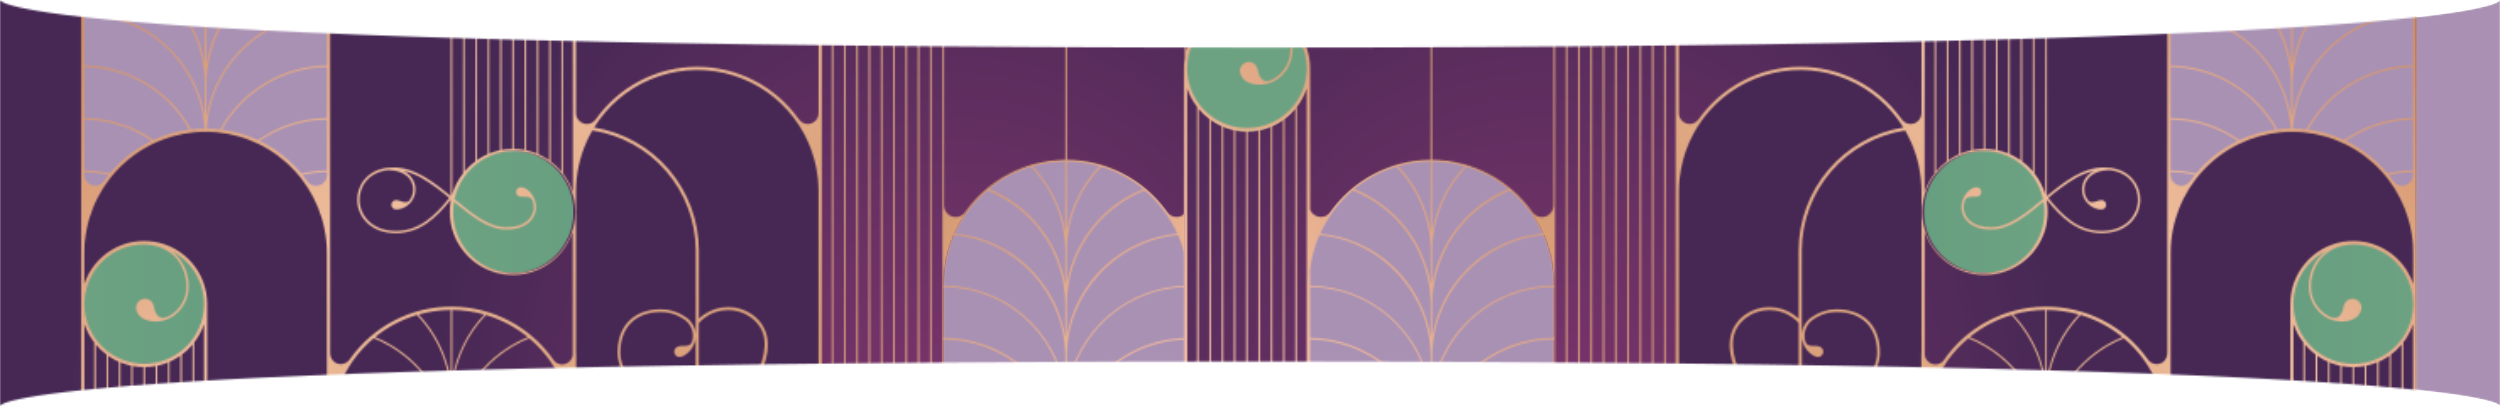 <?xml version="1.0" encoding="UTF-8"?> <svg xmlns="http://www.w3.org/2000/svg" width="1478" height="240" viewBox="0 0 1478 240" fill="none"><mask id="mask0_445_372" style="mask-type:alpha" maskUnits="userSpaceOnUse" x="0" y="0" width="1478" height="240"><path d="M0 0C0 0 0 28.123 744.69 28.123C1478 28.123 1478 0 1478 0V240C1478 240 1478 213.728 744.69 213.727C0 213.727 0 240 0 240V0Z" fill="#568B6C"></path></mask><g mask="url(#mask0_445_372)"><path d="M0 0C0 0 0 28.123 744.69 28.123C1478 28.123 1478 0 1478 0V240C1478 240 1478 213.728 744.69 213.727C0 213.727 0 240 0 240V0Z" fill="#AA91B3"></path><mask id="mask1_445_372" style="mask-type:luminance" maskUnits="userSpaceOnUse" x="-44" y="0" width="913" height="514"><path d="M868.528 0H-44V513.811H868.528V0Z" fill="white"></path></mask><g mask="url(#mask1_445_372)"><path d="M868.528 0H-44V513.811H868.528V0Z" fill="url(#paint0_radial_445_372)"></path></g><mask id="mask2_445_372" style="mask-type:luminance" maskUnits="userSpaceOnUse" x="47" y="0" width="730" height="514"><path d="M776.566 0H47.962V513.811H776.566V0Z" fill="white"></path></mask><g mask="url(#mask2_445_372)"><path d="M776.566 0H47.962V513.811H776.566V0Z" fill="url(#paint1_radial_445_372)"></path></g><mask id="mask3_445_372" style="mask-type:luminance" maskUnits="userSpaceOnUse" x="48" y="143" width="74" height="73"><path d="M48.907 179.443C48.905 186.631 51.035 193.657 55.026 199.634C59.018 205.611 64.692 210.27 71.331 213.021C77.971 215.773 85.277 216.494 92.327 215.093C99.376 213.692 105.851 210.233 110.934 205.151C116.017 200.07 119.479 193.595 120.882 186.546C122.285 179.497 121.566 172.191 118.816 165.551C116.066 158.91 111.408 153.235 105.433 149.241C99.457 145.248 92.431 143.117 85.244 143.117C75.609 143.117 66.368 146.944 59.554 153.756C52.739 160.568 48.91 169.808 48.907 179.443Z" fill="white"></path></mask><g mask="url(#mask3_445_372)"><path d="M121.57 143.117H48.907V215.78H121.57V143.117Z" fill="url(#paint2_linear_445_372)"></path></g><mask id="mask4_445_372" style="mask-type:luminance" maskUnits="userSpaceOnUse" x="-44" y="0" width="913" height="514"><path d="M868.528 0H-44V513.811H868.528V0Z" fill="white"></path></mask><g mask="url(#mask4_445_372)"><path d="M656.776 238.984H603.402C597.36 238.984 591.378 240.174 585.797 242.486C580.216 244.798 575.145 248.187 570.874 252.46C566.602 256.732 563.215 261.804 560.904 267.385C558.593 272.967 557.404 278.949 557.405 284.99V517.161H702.783V284.99C702.783 272.789 697.936 261.087 689.308 252.459C680.68 243.831 668.978 238.984 656.776 238.984Z" fill="#79346B"></path><path d="M702.783 41.393C702.783 34.206 704.914 27.18 708.907 21.204C712.901 15.228 718.576 10.571 725.217 7.821C731.857 5.071 739.163 4.352 746.212 5.755C753.261 7.158 759.736 10.62 764.817 15.702C769.899 20.785 773.358 27.261 774.759 34.31C776.16 41.359 775.439 48.666 772.687 55.305C769.936 61.945 765.277 67.619 759.3 71.611C753.323 75.602 746.297 77.731 739.109 77.729C734.338 77.729 729.613 76.789 725.205 74.963C720.797 73.137 716.792 70.46 713.419 67.086C710.046 63.712 707.37 59.706 705.545 55.297C703.72 50.889 702.782 46.164 702.783 41.393Z" fill="#6CA282"></path><path d="M426.435 283.428C435.683 291.516 451.509 291.598 462.145 288.032C473.449 284.23 480.642 274.817 484.927 260.07V113.12C484.927 103.578 483.048 94.129 479.396 85.313C475.744 76.498 470.392 68.487 463.645 61.74C456.897 54.992 448.887 49.64 440.071 45.988C431.255 42.337 421.806 40.457 412.264 40.457C402.722 40.457 393.273 42.337 384.457 45.988C375.641 49.64 367.631 54.992 360.883 61.74C354.136 68.487 348.784 76.498 345.132 85.313C341.48 94.129 339.601 103.578 339.601 113.12V516.215H484.927V515.948H412.264V261.817C418.255 275.947 422.263 279.77 426.435 283.397" fill="#472855"></path></g><mask id="mask5_445_372" style="mask-type:luminance" maskUnits="userSpaceOnUse" x="266" y="88" width="74" height="74"><path d="M266.444 125.298C266.444 132.485 268.576 139.51 272.568 145.485C276.561 151.461 282.236 156.118 288.876 158.869C295.515 161.619 302.821 162.338 309.87 160.936C316.919 159.534 323.393 156.074 328.475 150.992C333.557 145.91 337.018 139.435 338.42 132.387C339.822 125.338 339.102 118.032 336.352 111.392C333.602 104.753 328.944 99.078 322.969 95.085C316.993 91.092 309.968 88.961 302.781 88.961C293.144 88.961 283.902 92.79 277.087 99.604C270.273 106.418 266.444 115.661 266.444 125.298Z" fill="white"></path></mask><g mask="url(#mask5_445_372)"><path d="M339.108 88.961H266.444V161.624H339.108V88.961Z" fill="url(#paint3_linear_445_372)"></path></g><mask id="mask6_445_372" style="mask-type:luminance" maskUnits="userSpaceOnUse" x="-44" y="0" width="913" height="514"><path d="M868.528 0H-44V513.811H868.528V0Z" fill="white"></path></mask><g mask="url(#mask6_445_372)"><path d="M121.581 -66.405C102.306 -66.405 83.822 -58.748 70.193 -45.119C56.564 -31.49 48.907 -13.006 48.907 6.269V149.385C48.94 130.114 56.627 111.645 70.277 98.041C83.927 84.437 102.422 76.813 121.694 76.846C140.965 76.878 159.434 84.565 173.038 98.215C186.642 111.866 194.266 130.361 194.233 149.632V267.511V6.269C194.235 -3.275 192.356 -12.724 188.705 -21.541C185.054 -30.359 179.702 -38.37 172.955 -45.119C166.207 -51.867 158.196 -57.22 149.38 -60.873C140.563 -64.525 131.113 -66.405 121.57 -66.405" fill="#A991B4"></path><path d="M630.747 94.86C611.479 94.86 593 102.513 579.373 116.135C565.747 129.758 558.089 148.235 558.083 167.502V310.65C558.116 291.379 565.803 272.91 579.453 259.306C593.103 245.702 611.598 238.078 630.87 238.11C650.141 238.143 668.611 245.83 682.214 259.48C695.818 273.13 703.442 291.625 703.41 310.897V428.775V167.502C703.41 157.959 701.53 148.51 697.878 139.693C694.225 130.877 688.872 122.866 682.124 116.118C675.375 109.371 667.364 104.019 658.546 100.368C649.729 96.716 640.279 94.838 630.736 94.839" fill="#A991B4"></path></g><mask id="mask7_445_372" style="mask-type:luminance" maskUnits="userSpaceOnUse" x="47" y="0" width="730" height="514"><path d="M340.577 405.541V404.575C340.735 395.302 344.53 386.463 351.143 379.962C357.756 373.46 366.659 369.817 375.932 369.817C385.206 369.817 394.109 373.46 400.722 379.962C407.335 386.463 411.13 395.302 411.288 404.575V405.541C411.15 414.832 407.366 423.698 400.751 430.224C394.136 436.751 385.22 440.416 375.927 440.428C373.274 440.426 370.63 440.123 368.045 439.524C366.995 439.253 365.965 438.909 364.963 438.496C358.088 435.578 352.775 429.731 351.049 420.667C348.932 409.528 354.491 401.625 361.15 398.214C365.846 395.891 368.148 398.08 369.371 401.872C369.803 403.28 369.905 404.883 370.727 406.198C371.266 407.02 372.023 407.676 372.913 408.092C373.804 408.508 374.792 408.668 375.769 408.554C376.745 408.44 377.67 408.056 378.44 407.446C379.211 406.836 379.796 406.023 380.13 405.099C380.993 402.632 379.914 400.259 378.209 398.316C374.304 394.494 366.226 394.206 360.564 397.052C353.433 400.69 347.555 409.24 349.774 420.914C350.717 426.44 353.463 431.499 357.584 435.301C352.448 432.188 348.19 427.818 345.209 422.605C342.228 417.391 340.624 411.505 340.546 405.5M198.416 357.345C197.449 356.784 196.645 355.98 196.086 355.011C195.527 354.043 195.232 352.945 195.23 351.827V350.111C200.096 350.173 204.943 350.723 209.699 351.755C208.754 352.937 207.839 354.139 206.955 355.382C206.885 355.435 206.82 355.493 206.76 355.557C206.182 356.382 205.412 357.055 204.518 357.519C203.623 357.982 202.63 358.222 201.622 358.219C200.492 358.215 199.383 357.913 198.406 357.345M327.095 355.557C327.037 355.488 326.972 355.426 326.899 355.372C326.023 354.139 325.108 352.933 324.156 351.755C328.915 350.723 333.766 350.173 338.635 350.111V351.827C338.633 352.945 338.338 354.043 337.779 355.011C337.22 355.98 336.416 356.784 335.449 357.345C334.468 357.912 333.356 358.213 332.222 358.219C331.216 358.221 330.224 357.981 329.33 357.52C328.436 357.058 327.666 356.389 327.084 355.567M195.23 349.145V344.253C195.289 344.124 195.321 343.984 195.323 343.842C195.319 343.701 195.288 343.561 195.23 343.431V319.077C209.449 319.231 223.3 323.613 235.02 331.665C225.523 336.257 217.115 342.822 210.357 350.923C205.384 349.801 200.307 349.205 195.21 349.145M298.825 331.675C310.544 323.622 324.395 319.24 338.614 319.087V349.155C333.513 349.214 328.433 349.81 323.457 350.933C316.7 342.832 308.292 336.266 298.794 331.675M557.159 301.155V302.378C556.842 305.138 556.68 307.913 556.676 310.691V373.756C554.197 366.337 549.448 359.884 543.1 355.312C536.752 350.741 529.128 348.281 521.305 348.281C513.482 348.281 505.857 350.741 499.51 355.312C493.162 359.884 488.413 366.337 485.934 373.756V302.707C488.451 310.264 493.322 316.817 499.833 321.405C506.345 325.993 514.155 328.374 522.119 328.201C530.082 328.027 537.781 325.308 544.087 320.441C550.392 315.574 554.973 308.815 557.159 301.155ZM195.23 318.111V288.032C207.916 288.198 220.335 291.705 231.233 298.2C242.132 304.694 251.126 313.948 257.309 325.026C249.949 325.985 242.778 328.064 236.047 331.192C224.071 322.817 209.844 318.254 195.23 318.1M276.546 325.026C282.729 313.946 291.725 304.692 302.626 298.197C313.527 291.702 325.947 288.196 338.635 288.032V318.111C324.021 318.263 309.794 322.826 297.818 331.202C291.083 328.074 283.91 325.995 276.546 325.037M691.376 269.658C690.164 267.86 688.859 266.113 687.492 264.428C692.251 263.396 697.102 262.845 701.971 262.783V266.729C701.467 268.02 700.585 269.127 699.441 269.908C698.297 270.689 696.944 271.107 695.559 271.107C694.041 271.111 692.566 270.6 691.376 269.658ZM561.505 270.172C560.466 269.567 559.603 268.7 559.003 267.658C558.402 266.616 558.085 265.435 558.083 264.232V262.773C563.111 262.807 568.122 263.362 573.035 264.428C571.665 266.113 570.374 267.856 569.161 269.658C567.966 270.598 566.489 271.108 564.968 271.107C563.752 271.107 562.557 270.784 561.505 270.172ZM122.557 268.785V261.242C131.807 261.346 140.949 263.252 149.47 266.853L153.581 268.785C164.338 274.163 173.572 282.156 180.436 292.031C187.3 301.907 191.574 313.347 192.867 325.304C192.867 325.551 192.867 325.807 192.939 326.054C193.021 326.917 193.093 327.791 193.144 328.654C193.144 328.962 193.144 329.26 193.196 329.558C193.196 330.668 193.278 331.788 193.278 332.908V342.845C176.715 343.105 160.724 348.941 147.887 359.412C135.051 369.882 126.12 384.374 122.536 400.546L122.557 268.785ZM195.23 287.066V256.998C213.382 257.228 230.78 264.296 243.95 276.79C257.12 289.284 265.094 306.285 266.28 324.4C263.625 324.422 260.973 324.59 258.336 324.903C252.101 313.581 242.975 304.115 231.89 297.468C220.804 290.821 208.155 287.232 195.23 287.066ZM267.585 324.4C268.766 306.283 276.739 289.279 289.91 276.784C303.081 264.289 320.481 257.223 338.635 256.998V287.066C325.709 287.232 313.058 290.821 301.971 297.468C290.884 304.115 281.756 313.581 275.518 324.903C272.885 324.59 270.237 324.422 267.585 324.4ZM504.205 321.861C500.297 319.643 496.817 316.744 493.929 313.301C488.942 307.249 486.121 299.704 485.914 291.865V289.933C486.185 280.74 490.028 272.014 496.627 265.607C503.226 259.2 512.061 255.617 521.259 255.617C530.456 255.617 539.292 259.2 545.89 265.607C552.489 272.014 556.332 280.74 556.604 289.933V291.845C556.449 297.294 555.037 302.634 552.477 307.447C549.917 312.26 546.279 316.416 541.847 319.59C545.023 315.999 547.137 311.593 547.951 306.868C550.181 295.205 544.303 286.655 537.171 283.007C531.509 280.202 523.432 280.448 519.527 284.281C517.821 286.223 516.742 288.597 517.605 291.064C517.938 291.99 518.523 292.805 519.294 293.416C520.065 294.028 520.991 294.412 521.969 294.526C522.946 294.639 523.936 294.477 524.827 294.057C525.717 293.638 526.473 292.979 527.008 292.153C527.83 290.837 527.923 289.245 528.365 287.827C529.577 284.045 531.879 281.846 536.586 284.179C543.255 287.58 548.804 295.482 546.687 306.622C545.105 314.976 540.521 320.587 534.356 323.701C529.504 325.645 524.28 326.485 519.063 326.16C513.847 325.835 508.768 324.352 504.195 321.82M629.195 238.973V337.82C629.17 356.634 621.749 374.683 608.534 388.074C595.318 401.464 577.368 409.122 558.556 409.394V310.691C558.557 305.267 559.177 299.861 560.406 294.578C562.038 288.811 564.994 283.506 569.038 279.083C573.083 274.66 578.104 271.243 583.702 269.103C591.625 266.113 600.093 266.02 606.957 268.97C613.822 271.919 619.145 277.735 620.871 286.799C622.988 297.938 617.429 305.841 610.77 309.242C606.073 311.575 603.782 309.386 602.549 305.594C602.107 304.186 602.004 302.583 601.192 301.268C600.652 300.446 599.894 299.791 599.003 299.376C598.112 298.96 597.123 298.801 596.147 298.915C595.17 299.029 594.245 299.412 593.473 300.022C592.702 300.631 592.115 301.444 591.779 302.367C590.916 304.834 591.995 307.208 593.711 309.139C597.616 312.972 605.693 313.25 611.345 310.414C618.538 306.766 624.355 298.226 622.135 286.552C620.337 277.108 614.695 270.83 607.461 267.757C600.226 264.685 591.419 264.777 583.209 267.87C575.089 270.956 568.222 276.648 563.684 284.055C568.952 270.933 577.977 259.659 589.628 251.646C601.279 243.633 615.036 239.239 629.174 239.015M631.034 337.769L631.096 239.004C645.761 239.19 660.017 243.86 671.949 252.388C683.881 260.916 692.916 272.892 697.84 286.706C693.365 278.291 685.989 271.785 677.082 268.394C668.861 265.311 660.075 265.209 652.84 268.281C645.606 271.354 639.954 277.633 638.166 287.076C635.946 298.75 641.814 307.29 648.946 310.938C654.608 313.743 662.685 313.497 666.59 309.664C668.296 307.732 669.375 305.348 668.512 302.881C668.176 301.958 667.59 301.146 666.819 300.537C666.048 299.928 665.123 299.545 664.147 299.432C663.171 299.319 662.183 299.48 661.293 299.897C660.403 300.313 659.647 300.97 659.109 301.792C658.287 303.107 658.194 304.71 657.752 306.118C656.54 309.9 654.238 312.099 649.532 309.766C642.862 306.365 637.313 298.462 639.43 287.323C641.156 278.259 646.459 272.402 653.334 269.494C660.209 266.586 668.666 266.637 676.599 269.627C688.817 274.221 699.721 285.689 701.611 303.755C701.704 304.782 701.796 305.81 701.848 306.838C701.848 307.523 701.868 308.208 701.909 308.893C701.909 309.468 701.909 310.033 701.909 310.609V424.973C699.402 417.592 694.649 411.18 688.316 406.636C681.982 402.091 674.385 399.642 666.59 399.632C649.511 399.632 635.412 410.391 631.003 426.073C631.003 426.073 631.065 340.533 631.003 337.769M662.12 244.338C673.839 236.284 687.691 231.902 701.909 231.749V261.817C696.809 261.877 691.728 262.473 686.752 263.595C679.995 255.494 671.587 248.929 662.089 244.338M557.991 261.807V231.739C572.375 231.8 586.408 236.19 598.263 244.338C588.766 248.93 580.358 255.495 573.601 263.595C568.469 262.443 563.229 261.844 557.97 261.807M195.117 256.032V255.313C195.127 245.319 197.227 235.437 201.283 226.303C219.063 228.166 235.53 236.525 247.528 249.778C259.526 263.031 266.211 280.246 266.301 298.123V317.33C263.532 300.37 254.876 284.928 241.852 273.717C228.828 262.507 212.269 256.245 195.086 256.032M267.267 298.164C267.267 261.17 295.845 229.848 332.479 226.323C332.747 226.94 333.014 227.557 333.271 228.183L333.682 229.211C333.877 229.704 334.062 230.239 334.247 230.701C337.061 238.487 338.497 246.705 338.491 254.984V256.073C321.331 256.308 304.8 262.574 291.796 273.774C278.793 284.974 270.145 300.394 267.369 317.33L267.267 298.164ZM78.472 270.778V216.417C80.553 216.805 82.664 217.012 84.781 217.034V269.237C82.607 270.495 80.501 271.867 78.472 273.347V270.778ZM85.737 265.003V217.034C87.854 217.012 89.966 216.806 92.047 216.417V265.496C91.156 265.887 90.272 266.298 89.395 266.729C88.871 266.976 88.368 267.243 87.792 267.541C87.063 267.932 86.374 268.333 85.737 268.723V265.003ZM71.207 270.778V214.259C73.248 215.091 75.36 215.741 77.516 216.201V273.943C75.316 275.6 73.21 277.377 71.207 279.266V270.778ZM93.013 216.232C95.166 215.772 97.274 215.122 99.312 214.29V262.742C97.161 263.427 95.061 264.202 93.013 265.065V216.232ZM63.9 270.778V210.334C65.88 211.717 67.989 212.905 70.2 213.879V280.212C67.956 282.407 65.852 284.741 63.9 287.2V270.778ZM100.237 213.879C102.449 212.905 104.559 211.714 106.536 210.323V260.831C104.399 261.273 102.302 261.859 100.237 262.444V213.879ZM56.707 270.778V203.675C58.561 205.895 60.664 207.895 62.975 209.635V288.412C62.513 289.019 62.061 289.645 61.619 290.272C61.548 290.32 61.485 290.379 61.434 290.447C60.897 291.217 60.193 291.855 59.374 292.314C58.555 292.773 57.644 293.041 56.707 293.098V270.778ZM107.543 209.635C109.866 207.894 111.98 205.891 113.843 203.664V259.69C111.715 259.906 109.619 260.235 107.543 260.636V209.635ZM639.851 237.699C646.033 226.62 655.027 217.366 665.926 210.871C676.825 204.376 689.244 200.869 701.93 200.705V230.783C687.316 230.935 673.089 235.499 661.113 243.875C654.382 240.747 647.212 238.668 639.851 237.709M558.042 230.773V200.695C570.811 200.774 583.33 204.241 594.321 210.74C605.312 217.239 614.382 226.539 620.604 237.689C613.244 238.647 606.073 240.726 599.342 243.855C587.229 235.389 572.821 230.818 558.042 230.752M247.988 248.479C235.94 235.41 219.53 227.195 201.848 225.378C203.642 221.329 205.802 217.453 208.302 213.797C208.435 213.601 208.6 213.324 208.6 213.324C212.129 208.367 216.272 203.878 220.931 199.965C234.332 205.357 245.82 214.623 253.928 226.578C262.035 238.533 266.393 252.634 266.444 267.079V286.357C264.147 272.184 257.712 259.006 247.947 248.479M267.369 267.079C267.43 252.64 271.792 238.547 279.898 226.598C288.005 214.65 299.488 205.388 312.883 199.996C317.637 203.983 321.857 208.566 325.44 213.632C325.47 213.744 325.515 213.851 325.574 213.951C328.109 217.545 330.31 221.363 332.151 225.357C316.153 226.991 301.141 233.852 289.437 244.88C277.734 255.907 269.992 270.485 267.41 286.357L267.369 267.079ZM53.079 292.245C52.112 291.685 51.309 290.88 50.75 289.911C50.191 288.943 49.896 287.845 49.894 286.727V191.559C51.203 195.483 53.159 199.161 55.679 202.441V293.057C54.752 292.97 53.854 292.683 53.048 292.215M114.809 202.441C117.343 199.152 119.312 195.464 120.635 191.528V259.279C118.672 259.279 116.73 259.403 114.809 259.577V202.441ZM221.784 199.266C229.067 193.333 237.448 188.891 246.447 186.195C259.288 199.594 266.44 217.445 266.403 236.004V255.354C264.352 242.975 259.172 231.326 251.356 221.51C243.541 211.695 233.347 204.038 221.743 199.266M267.369 236.034C267.332 217.476 274.485 199.624 287.326 186.226C296.343 188.917 304.741 193.358 312.04 199.297C300.435 204.07 290.241 211.727 282.424 221.542C274.607 231.357 269.425 243.006 267.369 255.385V236.034ZM411.113 260.44C406.55 257.358 366.74 230.218 366.74 208.463C366.74 193.44 375.711 184.458 390.746 184.458C396.233 184.481 401.548 186.377 405.81 189.833L405.965 189.956C407.177 191.072 408.131 192.44 408.76 193.964C409.776 196.396 409.949 199.098 409.253 201.64C408.451 204.476 406.17 204.517 403.837 204.558C403.375 204.558 402.923 204.558 402.491 204.558C401.445 204.571 400.432 204.933 399.614 205.586C399.217 205.964 398.924 206.438 398.764 206.962C398.604 207.486 398.582 208.042 398.7 208.578C398.817 209.113 399.071 209.609 399.437 210.017C399.802 210.425 400.267 210.733 400.785 210.909C401.093 211.013 401.416 211.065 401.741 211.063C402.759 210.989 403.743 210.668 404.608 210.128C407.425 208.476 409.546 205.858 410.579 202.76C410.947 201.716 411.175 200.627 411.257 199.523V260.512L411.113 260.41M413.168 254.244V190.973C416.788 186.967 421.689 184.347 427.031 183.564C428.181 183.4 429.342 183.318 430.504 183.317C435.088 183.292 439.572 184.661 443.36 187.243C448.251 190.603 451.272 195.32 451.848 200.53C454.283 222.583 429.189 247.133 413.641 260.06C413.327 258.155 413.169 256.227 413.168 254.295M247.526 185.928C253.684 184.194 260.047 183.296 266.444 183.256V224.227C264.122 209.852 257.53 196.508 247.526 185.928ZM267.41 183.256C273.808 183.294 280.171 184.193 286.329 185.928C276.31 196.503 269.704 209.848 267.369 224.227L267.41 183.256ZM630.921 237.072C632.105 218.957 640.078 201.954 653.249 189.46C666.419 176.965 683.818 169.898 701.971 169.671V199.739C689.046 199.907 676.396 203.497 665.309 210.144C654.222 216.79 645.094 226.255 638.855 237.576C636.221 237.268 633.573 237.1 630.921 237.072ZM558.083 199.729V169.66C576.322 169.767 593.842 176.781 607.115 189.29C620.389 201.799 628.429 218.872 629.616 237.072C626.961 237.1 624.31 237.268 621.673 237.576C615.396 226.183 606.195 216.67 595.017 210.018C583.84 203.365 571.091 199.813 558.083 199.729ZM49.914 180.718V178.806C50.079 172.977 51.681 167.279 54.578 162.218C57.475 157.157 61.578 152.89 66.521 149.796C66.891 149.581 67.24 149.344 67.61 149.139H67.672C69.266 148.249 70.925 147.479 72.635 146.837C80.558 143.857 89.026 143.754 95.9 146.703C102.775 149.653 108.078 155.479 109.804 164.543C111.921 175.672 106.362 183.574 99.703 186.986C95.017 189.319 92.715 187.12 91.482 183.338C91.04 181.92 90.947 180.327 90.125 179.012C89.59 178.186 88.834 177.526 87.944 177.107C87.053 176.688 86.063 176.526 85.086 176.639C84.108 176.752 83.182 177.136 82.411 177.748C81.64 178.36 81.055 179.175 80.722 180.101C79.859 182.567 80.938 184.941 82.644 186.883C86.549 190.716 94.626 190.994 100.288 188.158C107.42 184.509 113.288 175.96 111.068 164.296C110.028 157.956 106.587 152.26 101.46 148.389C107.076 151.288 111.813 155.638 115.179 160.987C118.546 166.336 120.419 172.489 120.604 178.806V180.738C120.333 189.932 116.49 198.657 109.891 205.064C103.292 211.471 94.457 215.055 85.259 215.055C76.062 215.055 67.226 211.471 60.628 205.064C54.029 198.657 50.186 189.932 49.914 180.738M558.083 168.715V167.687C558.083 166.567 558.083 165.437 558.166 164.327C558.166 164.019 558.166 163.721 558.166 163.412C558.217 162.539 558.289 161.665 558.371 160.792C558.371 160.535 558.371 160.288 558.443 160.032C559.212 152.767 561.087 145.663 564.003 138.965C600.894 142.243 629.77 173.75 629.77 210.899V230.115C626.986 213.074 618.259 197.569 605.136 186.347C592.012 175.125 575.34 168.912 558.073 168.807M630.736 210.94C630.736 173.832 659.582 142.326 696.504 139.006C699.351 145.545 701.204 152.472 702.002 159.559V168.869C684.818 169.082 668.258 175.343 655.232 186.554C642.206 197.764 633.548 213.206 630.777 230.167L630.736 210.94ZM611.314 161.306C599.101 148.053 582.41 139.793 564.465 138.123C568.917 128.289 575.511 119.575 583.764 112.617C597.284 117.944 608.895 127.204 617.096 139.199C625.298 151.195 629.713 165.375 629.77 179.906V199.184C627.475 185.01 621.04 171.831 611.273 161.306M630.695 179.906C630.752 165.373 635.168 151.192 643.372 139.196C651.575 127.2 663.19 117.941 676.712 112.617C684.959 119.58 691.552 128.293 696.011 138.123C679.903 139.642 664.754 146.461 652.935 157.51C641.116 168.559 633.295 183.215 630.695 199.184V179.906ZM53.079 108.928C52.111 108.365 51.308 107.559 50.749 106.589C50.19 105.619 49.895 104.519 49.894 103.399V101.735C54.757 101.808 59.6 102.365 64.352 103.399C63.407 104.571 62.492 105.783 61.619 107.017C61.548 107.064 61.485 107.123 61.434 107.191C60.854 108.014 60.084 108.686 59.19 109.149C58.295 109.612 57.303 109.854 56.296 109.853C55.162 109.85 54.049 109.549 53.069 108.979M181.748 107.191C181.69 107.122 181.625 107.06 181.553 107.006C180.679 105.783 179.775 104.571 178.829 103.399C183.585 102.365 188.432 101.807 193.298 101.735V103.451C193.297 104.57 193.002 105.67 192.443 106.64C191.884 107.61 191.081 108.417 190.113 108.979C189.131 109.546 188.019 109.847 186.886 109.853C185.879 109.855 184.885 109.615 183.991 109.152C183.096 108.688 182.327 108.016 181.748 107.191ZM234.002 136.54C219.513 136.478 212.741 127.076 212.566 118.361C212.412 110.48 217.571 101.92 229.44 100.563C240.014 100.656 244.032 106.513 244.268 111.497C244.383 113.851 243.702 116.174 242.336 118.094C242.06 118.544 241.673 118.915 241.213 119.172C240.752 119.43 240.233 119.564 239.706 119.564C238.732 119.494 237.775 119.272 236.869 118.906C236.479 118.773 236.099 118.639 235.729 118.536C235.24 118.38 234.731 118.297 234.218 118.29C233.816 118.283 233.417 118.36 233.047 118.516C232.607 118.707 232.224 119.009 231.936 119.392C231.647 119.776 231.462 120.227 231.399 120.702C231.336 121.178 231.397 121.661 231.576 122.107C231.755 122.552 232.045 122.943 232.42 123.243C233.013 123.679 233.739 123.897 234.475 123.859C234.93 123.852 235.383 123.811 235.832 123.736C238.673 123.208 241.227 121.672 243.025 119.41C244.838 117.159 245.763 114.322 245.625 111.435C245.492 109.157 244.718 106.962 243.393 105.104C242.068 103.246 240.245 101.8 238.133 100.933C242.493 101.896 246.661 103.58 250.465 105.917C255.794 109.219 260.858 112.929 265.612 117.015C257.514 127.199 248.071 136.54 234.105 136.54H234.002ZM584.596 111.774C591.923 105.76 600.368 101.254 609.444 98.518C622.518 111.953 629.814 129.971 629.77 148.717V168.068C627.7 155.592 622.452 143.86 614.533 134.001C606.614 124.142 596.29 116.487 584.555 111.774M630.695 148.769C630.657 130.024 637.952 112.007 651.022 98.57C660.1 101.307 668.548 105.812 675.88 111.826C664.146 116.541 653.824 124.196 645.905 134.055C637.986 143.914 632.738 155.645 630.664 168.119L630.695 148.769ZM610.451 98.272C616.721 96.475 623.207 95.545 629.729 95.507V136.961C627.376 122.408 620.653 108.914 610.451 98.272ZM630.695 95.507C637.221 95.545 643.71 96.475 649.984 98.272C639.775 108.911 633.047 122.406 630.695 136.961V95.507ZM299.369 134.372C288.877 134.372 279.074 126.284 268.715 117.724C270.733 108.434 276.334 100.314 284.302 95.129C292.269 89.943 301.961 88.109 311.273 90.026C320.584 91.943 328.764 97.456 334.036 105.367C339.307 113.279 341.245 122.95 339.429 132.282C337.613 141.614 332.189 149.852 324.335 155.209C316.481 160.566 306.831 162.608 297.48 160.893C288.129 159.178 279.832 153.843 274.391 146.047C268.95 138.252 266.803 128.624 268.417 119.256C278.694 127.764 288.497 135.697 299.369 135.697H299.503C311.259 135.697 316.181 129.532 316.87 123.849C317.071 122.12 316.899 120.368 316.366 118.711C315.143 115.032 312.934 112.37 310.149 111.24C309.459 110.929 308.716 110.751 307.96 110.716C307.65 110.713 307.342 110.758 307.046 110.85C306.598 111.003 306.196 111.268 305.878 111.619C305.56 111.97 305.337 112.396 305.229 112.858C305.121 113.319 305.132 113.8 305.261 114.256C305.39 114.712 305.633 115.127 305.967 115.464C306.222 115.722 306.526 115.928 306.861 116.069C307.196 116.21 307.556 116.284 307.919 116.286H309.718C312.246 116.286 314.239 116.501 315.082 119.184C315.543 120.647 315.69 122.191 315.513 123.715C314.887 128.853 310.375 134.362 299.503 134.362L299.369 134.372ZM49.894 149.632C49.894 148.512 49.894 147.402 49.976 146.292C49.976 145.994 49.976 145.686 49.976 145.388C49.976 144.514 50.089 143.651 50.171 142.788C50.171 142.531 50.171 142.285 50.243 142.028C52.112 124.422 60.43 108.131 73.593 96.291C86.756 84.451 103.835 77.901 121.539 77.901C139.244 77.901 156.323 84.451 169.486 96.291C182.649 108.131 190.967 124.422 192.836 142.028C192.836 142.285 192.836 142.531 192.908 142.788C192.99 143.651 193.062 144.514 193.113 145.388C193.113 145.686 193.113 145.994 193.165 146.292C193.165 147.402 193.247 148.512 193.247 149.632V286.706C193.245 287.825 192.95 288.923 192.391 289.891C191.832 290.859 191.029 291.664 190.061 292.225C188.699 293.027 187.085 293.29 185.538 292.961C183.992 292.632 182.624 291.735 181.707 290.447C181.652 290.378 181.586 290.319 181.511 290.272C175.226 281.447 167.081 274.109 157.65 268.774L154.012 266.843C144.207 262.002 133.44 259.424 122.505 259.3V179.752C122.506 170.899 119.356 162.334 113.621 155.59C107.885 148.846 99.938 144.363 91.2 142.942C82.461 141.521 73.502 143.255 65.925 147.833C58.349 152.412 52.648 159.537 49.842 167.934L49.894 149.632ZM340.557 351.827V255.703C340.623 255.576 340.658 255.435 340.659 255.292V209.049C340.657 208.906 340.622 208.765 340.557 208.638V113.069C340.557 111.949 340.557 110.829 340.649 109.719C340.649 109.421 340.649 109.123 340.7 108.825C340.752 107.952 340.813 107.078 340.896 106.215C340.896 105.968 340.947 105.711 340.968 105.465C342.019 95.478 345.171 85.826 350.216 77.144C367.179 79.711 382.662 88.264 393.866 101.256C405.07 114.249 411.253 130.822 411.298 147.978V197.468C411.214 196.276 410.968 195.1 410.568 193.974L410.209 193.193C409.108 190.629 407.213 188.485 404.803 187.079C400.635 184.315 395.746 182.839 390.746 182.834C383.398 182.834 377.14 184.982 372.649 189C367.717 193.47 365.117 200.181 365.117 208.402C365.117 218.493 372.752 230.557 387.817 244.276C394.858 250.626 402.345 256.464 410.219 261.746L410.969 262.29C404.68 268.302 389.523 281.301 375.886 281.301C375.096 281.301 374.307 281.253 373.523 281.157C359.835 279.503 354.46 269.853 355.262 261.633C356.012 253.833 361.746 248.058 369.864 246.907C372.086 246.587 374.351 246.734 376.513 247.338C383.902 249.394 386.224 254.532 385.936 258.642C385.785 260.864 384.891 262.97 383.398 264.623C383.135 264.956 382.802 265.227 382.421 265.416C382.041 265.604 381.623 265.705 381.199 265.712C380.157 265.608 379.149 265.286 378.239 264.767C377.89 264.592 377.541 264.428 377.212 264.284C376.632 264.023 376.008 263.876 375.372 263.852C374.694 263.843 374.036 264.088 373.529 264.539C373.021 264.989 372.7 265.613 372.629 266.288C372.578 266.702 372.622 267.123 372.757 267.518C372.892 267.913 373.116 268.272 373.41 268.569C374.196 269.23 375.212 269.551 376.236 269.463H376.677C379.47 269.275 382.101 268.085 384.087 266.113C386.088 264.159 387.299 261.536 387.488 258.745C387.807 254.162 385.433 248.386 377.828 245.93C376.349 245.473 374.814 245.221 373.266 245.18L372.772 245.119V245.191C360.811 245.396 354.553 253.751 353.803 261.519C352.929 270.491 358.704 280.962 373.41 282.74C374.245 282.844 375.086 282.895 375.927 282.894C389.667 282.894 404.649 270.46 411.319 264.202V393.24C408.84 385.82 404.091 379.368 397.743 374.796C391.395 370.224 383.771 367.764 375.948 367.764C368.125 367.764 360.5 370.224 354.153 374.796C347.805 379.368 343.056 385.82 340.577 393.24L340.557 351.827ZM49.894 100.769V70.69C64.112 70.853 77.962 75.238 89.683 83.289C80.184 87.878 71.776 94.444 65.02 102.546C60.047 101.43 54.97 100.834 49.873 100.769M153.488 83.299C165.209 75.247 179.059 70.862 193.278 70.7V100.769C188.181 100.833 183.104 101.428 178.131 102.546C171.373 94.446 162.965 87.881 153.468 83.289M413.189 172.404V147.978C413.136 130.503 406.883 113.614 395.543 100.319C384.203 87.023 368.512 78.185 351.264 75.376C359.12 62.659 370.755 52.717 384.541 46.94C398.327 41.163 413.574 39.84 428.149 43.157C442.724 46.474 455.897 54.265 465.826 65.439C475.754 76.613 481.94 90.611 483.519 105.475C483.519 105.722 483.519 105.979 483.591 106.225C483.673 107.088 483.735 107.962 483.786 108.835C483.786 109.133 483.786 109.431 483.838 109.729C483.838 110.839 483.93 111.959 483.93 113.079V254.275C483.938 262.88 480.807 271.193 475.126 277.657C469.444 284.121 461.601 288.291 453.066 289.387C444.53 290.484 435.888 288.431 428.757 283.613C421.627 278.795 416.497 271.543 414.329 263.215C414.338 263.157 414.338 263.098 414.329 263.04C414.227 262.64 414.134 262.229 414.042 261.807C430.638 248.14 456.832 222.665 453.698 200.273C453.26 197.345 452.21 194.543 450.617 192.048C449.023 189.553 446.921 187.422 444.449 185.794C440.358 182.998 435.511 181.514 430.556 181.54C429.304 181.54 428.053 181.633 426.815 181.817C421.703 182.542 416.944 184.84 413.199 188.394L413.189 172.404ZM49.894 69.734V39.646C62.579 39.815 74.996 43.324 85.894 49.819C96.792 56.313 105.786 65.564 111.972 76.64C104.613 77.603 97.444 79.682 90.711 82.806C78.732 74.438 64.505 69.882 49.894 69.734ZM131.22 76.65C137.405 65.573 146.399 56.322 157.298 49.828C168.196 43.333 180.613 39.825 193.298 39.656V69.734C178.684 69.886 164.457 74.45 152.481 82.826C145.748 79.704 138.579 77.625 131.22 76.661M49.894 38.69V8.622C68.049 8.852 85.45 15.923 98.62 28.421C111.791 40.919 119.763 57.925 120.943 76.044C118.288 76.066 115.637 76.234 113 76.547C106.768 65.221 97.644 55.75 86.558 49.099C75.472 42.449 62.821 38.857 49.894 38.69ZM122.249 76.044C123.427 57.925 131.398 40.917 144.569 28.418C157.74 15.92 175.142 8.85 193.298 8.622V38.69C180.373 38.856 167.722 42.445 156.635 49.092C145.547 55.738 136.42 65.205 130.182 76.527C127.549 76.214 124.9 76.046 122.249 76.023M724.209 47.003C717.55 43.602 711.99 35.7 714.107 24.56C715.69 16.236 720.273 10.626 726.367 7.512C731.691 5.413 737.446 4.638 743.136 5.255C748.827 5.872 754.282 7.862 759.033 11.053C763.784 14.244 767.689 18.542 770.412 23.576C773.135 28.611 774.594 34.231 774.665 39.954V40.92C774.507 50.192 770.712 59.032 764.099 65.533C757.486 72.034 748.583 75.678 739.31 75.678C730.036 75.678 721.133 72.034 714.52 65.533C707.907 59.032 704.112 50.192 703.954 40.92V39.954C704.033 34.334 705.45 28.814 708.087 23.851C710.725 18.888 714.508 14.626 719.122 11.417C715.862 15.04 713.693 19.511 712.864 24.314C710.603 35.967 716.44 44.527 723.633 48.175C729.285 50.98 737.373 50.734 741.267 46.901C742.983 44.969 744.062 42.595 743.199 40.118C742.862 39.191 742.273 38.377 741.498 37.767C740.723 37.156 739.793 36.774 738.813 36.663C737.833 36.552 736.842 36.717 735.95 37.138C735.058 37.56 734.302 38.222 733.766 39.05C732.954 40.365 732.851 41.968 732.409 43.376C731.546 46.089 730.118 47.98 727.651 47.98C726.445 47.932 725.267 47.605 724.209 47.024M775.117 0V30.171C772.643 21.523 767.126 14.061 759.584 9.16C752.042 4.258 742.983 2.248 734.075 3.5C725.168 4.751 717.013 9.18 711.113 15.969C705.214 22.759 701.967 31.452 701.971 40.447V123.931C701.525 125.079 700.777 126.085 699.807 126.843C698.836 127.601 697.679 128.084 696.458 128.239C695.236 128.395 693.996 128.218 692.866 127.728C691.737 127.237 690.76 126.451 690.04 125.452C683.34 115.947 674.469 108.176 664.164 102.786C653.859 97.396 642.417 94.541 630.788 94.459V0H629.822V94.48C618.183 94.552 606.73 97.402 596.416 102.793C586.101 108.183 577.222 115.959 570.518 125.473C569.533 126.862 568.062 127.83 566.396 128.186C564.731 128.542 562.993 128.259 561.526 127.394C560.487 126.789 559.624 125.923 559.023 124.881C558.423 123.838 558.106 122.657 558.104 121.455V0H557.159V280.644C555.843 276.138 553.692 271.92 550.818 268.209V0H549.852V266.976C547.989 264.75 545.876 262.746 543.553 261.006V0H542.587V260.317C540.605 258.931 538.492 257.744 536.277 256.772V0H535.311V256.361C533.274 255.527 531.165 254.877 529.012 254.419V0H528.046V254.234C525.968 253.845 523.86 253.639 521.747 253.617V0H520.781V253.617C518.667 253.639 516.559 253.845 514.481 254.234V0H513.516V254.419C511.362 254.877 509.254 255.527 507.216 256.361V0H506.25V256.772C504.039 257.744 501.929 258.931 499.951 260.317V0H498.985V261.016C496.66 262.754 494.546 264.758 492.686 266.986V0H491.72V268.209C489.186 271.499 487.217 275.187 485.893 279.123V0H483.971V66.909C483.97 68.028 483.675 69.127 483.114 70.096C482.552 71.065 481.746 71.869 480.775 72.427C479.414 73.23 477.8 73.492 476.254 73.161C474.709 72.83 473.344 71.929 472.431 70.639C472.374 70.569 472.308 70.507 472.236 70.454C465.44 60.876 456.449 53.066 446.015 47.676C435.581 42.286 424.008 39.473 412.264 39.473C400.52 39.473 388.947 42.286 378.513 47.676C368.079 53.066 359.088 60.876 352.292 70.454C352.222 70.51 352.157 70.572 352.097 70.639C351.184 71.929 349.819 72.83 348.273 73.161C346.728 73.492 345.114 73.23 343.752 72.427C342.782 71.869 341.975 71.065 341.414 70.096C340.853 69.127 340.557 68.028 340.557 66.909C340.557 66.651 340.557 24.118 340.557 0H338.604C338.604 24.118 338.676 66.651 338.676 66.909V113.48C337.355 109.547 335.385 105.862 332.849 102.577V0H331.894V101.365C330.027 99.141 327.91 97.141 325.584 95.404V0H324.618V94.716C322.638 93.33 320.528 92.14 318.319 91.16V0H317.353V90.76C315.317 89.918 313.208 89.264 311.054 88.807V0H310.088V88.622C308.008 88.244 305.901 88.038 303.788 88.005V0H302.822V88.005C300.709 88.038 298.602 88.244 296.523 88.622V0H295.557V88.807C293.402 89.264 291.293 89.918 289.258 90.76V0H288.292V91.16C286.079 92.14 283.966 93.33 281.982 94.716V0H281.026V95.404C278.701 97.141 276.583 99.141 274.717 101.365V0H273.751V102.577C270.857 106.289 268.692 110.515 267.369 115.032V0H266.403V115.875C255.171 106.626 244.823 99.052 232.821 99.001H232.697C231.592 98.998 230.487 99.06 229.388 99.186H228.895C216.502 100.789 211.015 110.192 211.179 118.331C211.364 127.682 218.578 137.794 233.972 137.855H234.105C248.492 137.855 258.152 128.473 266.403 118.156V119.286C266.086 121.257 265.924 123.25 265.92 125.247C265.915 134.104 269.063 142.674 274.8 149.423C280.537 156.171 288.489 160.657 297.232 162.078C305.975 163.498 314.938 161.76 322.517 157.175C330.095 152.59 335.794 145.458 338.594 137.054V210.108C338.438 211.031 338.081 211.91 337.549 212.681C337.016 213.451 336.32 214.095 335.511 214.567C334.284 215.293 332.847 215.58 331.436 215.383C330.024 215.185 328.722 214.513 327.742 213.478C321.058 203.638 312.087 195.566 301.598 189.954C291.109 184.342 279.416 181.357 267.52 181.256C255.625 181.155 243.883 183.941 233.3 189.374C222.718 194.807 213.611 202.725 206.76 212.451C206.289 213.15 205.684 213.75 204.98 214.214C204.277 214.678 203.488 214.999 202.659 215.156C201.831 215.314 200.979 215.306 200.154 215.133C199.328 214.959 198.546 214.624 197.851 214.146L197.738 214.064C196.933 213.421 196.285 212.603 195.845 211.671C195.405 210.739 195.184 209.72 195.199 208.689V0H192.959C193.031 0.771 193.083 1.541 193.134 2.322C193.134 2.62 193.134 2.918 193.185 3.227C193.185 4.326 193.267 5.446 193.267 6.566V7.656C176.089 7.878 159.538 14.143 146.519 25.352C133.5 36.562 124.845 51.999 122.074 68.953V49.737C122.117 31.194 129.305 13.38 142.143 0L140.622 0L140.54 0.092C130.776 10.62 124.341 23.798 122.043 37.971V18.703C122.058 12.384 122.911 6.094 124.581 0L123.554 0C122.937 2.302 122.434 4.638 122.043 7.008V0H121.077V7.008C120.707 4.631 120.214 2.295 119.597 0H118.57C120.226 6.096 121.066 12.385 121.067 18.703V38.022C118.769 23.849 112.334 10.671 102.57 0.144L102.559 0H101.049C113.885 13.381 121.069 31.195 121.108 49.737V68.953C118.34 51.993 109.683 36.552 96.659 25.341C83.635 14.131 67.077 7.869 49.894 7.656V6.566C49.894 5.446 49.894 4.326 49.976 3.227C49.976 2.918 49.976 2.62 49.976 2.322C49.976 1.541 50.079 0.771 50.151 0H47.962V513.811H49.894V332.949C49.894 332.251 49.894 331.562 49.894 330.894C49.894 330.226 49.894 329.497 49.976 328.839V328.746C49.976 328.12 50.068 327.493 50.12 326.866C50.12 326.393 50.192 325.931 50.243 325.468V325.386C50.346 324.441 50.469 323.506 50.603 322.57C50.675 322.067 50.767 321.543 50.849 321.06L51.127 319.488C51.23 318.946 51.343 318.402 51.466 317.854C51.559 317.402 51.661 316.96 51.774 316.507L52.144 314.956C53.952 309.6 56.921 304.709 60.84 300.636C64.76 296.562 69.531 293.405 74.814 291.392C82.726 288.412 91.184 288.31 98.038 291.259C104.892 294.208 110.205 300.014 111.931 309.068C114.038 320.186 108.489 328.079 101.84 331.48C97.154 333.802 94.862 331.614 93.619 327.832C93.177 326.424 93.085 324.821 92.263 323.516C91.726 322.693 90.971 322.036 90.082 321.619C89.193 321.201 88.205 321.04 87.229 321.153C86.254 321.267 85.329 321.65 84.559 322.259C83.789 322.869 83.204 323.681 82.87 324.605C82.007 327.071 83.086 329.435 84.792 331.377C88.697 335.2 96.753 335.488 102.405 332.641C109.527 329.003 115.394 320.474 113.185 308.821C111.387 299.387 105.745 293.119 98.521 290.057C91.297 286.994 82.51 287.076 74.31 290.17C66.474 293.132 59.798 298.536 55.268 305.584C59.469 295.451 65.938 286.416 74.176 279.174C76.428 277.186 78.803 275.343 81.288 273.656L82.079 273.142C82.808 272.659 83.538 272.186 84.288 271.734L85.614 270.953L87.289 270.008C87.998 269.617 88.728 269.237 89.467 268.867C92.611 267.307 95.859 265.968 99.189 264.859L100.155 264.53C102.21 263.893 104.265 263.349 106.454 262.886L107.42 262.691C109.475 262.266 111.575 261.944 113.719 261.725L114.685 261.622C116.607 261.448 118.549 261.345 120.512 261.324V513.811H122.639V416.362C122.661 397.565 130.067 379.529 143.261 366.141C156.455 352.753 174.38 345.084 193.175 344.788V513.811H195.107V436.934C195.108 431.328 196.443 425.802 199.002 420.813C201.56 415.824 205.27 411.515 209.822 408.243C206.619 411.836 204.483 416.254 203.657 420.996C201.602 432.629 207.459 441.179 214.58 444.816C220.232 447.622 228.299 447.375 232.194 443.542C233.9 441.61 234.979 439.236 234.115 436.78C233.779 435.858 233.193 435.047 232.422 434.44C231.651 433.832 230.725 433.452 229.75 433.341C228.774 433.23 227.787 433.393 226.899 433.811C226.011 434.23 225.258 434.888 224.723 435.712C223.911 437.027 223.808 438.63 223.367 440.038C222.164 443.82 219.862 446.008 215.146 443.686C208.497 440.285 202.948 432.382 205.065 421.263C206.688 412.734 211.487 407.051 217.787 403.989C223.145 401.908 228.93 401.166 234.641 401.827C240.351 402.487 245.814 404.53 250.557 407.778C255.299 411.026 259.178 415.382 261.857 420.468C264.536 425.554 265.934 431.217 265.931 436.965V513.811H267.863V436.934C267.863 428.081 264.713 419.517 258.978 412.773C253.242 406.029 245.295 401.546 236.557 400.125C227.818 398.704 218.86 400.437 211.283 405.016C203.706 409.595 198.005 416.72 195.199 425.117V398.018C195.199 396.898 195.199 395.778 195.282 394.668C195.282 394.37 195.282 394.072 195.333 393.764C195.333 392.901 195.446 392.027 195.528 391.164C195.528 390.918 195.528 390.661 195.6 390.404C197.47 372.798 205.787 356.507 218.95 344.667C232.114 332.827 249.192 326.277 266.897 326.277C284.601 326.277 301.68 332.827 314.843 344.667C328.006 356.507 336.324 372.798 338.193 390.404C338.193 390.65 338.244 390.897 338.265 391.154C338.347 392.017 338.419 392.891 338.47 393.754C338.47 394.062 338.47 394.36 338.47 394.658C338.522 395.768 338.553 396.888 338.553 398.008V513.811H340.474V416.865C341.798 420.801 343.767 424.489 346.301 427.778V513.811H347.267V428.981C349.132 431.204 351.246 433.207 353.566 434.951V513.811H354.532V435.629C356.514 437.013 358.623 438.203 360.831 439.185V513.811H361.91V439.596C363.948 440.43 366.056 441.08 368.21 441.538V513.811H369.104V441.723C371.182 442.106 373.29 442.313 375.403 442.34V513.811H376.369V442.34C378.483 442.313 380.59 442.106 382.668 441.723V513.811H383.634V441.538C385.791 441.078 387.902 440.428 389.944 439.596V513.811H390.91V439.185C393.122 438.211 395.232 437.02 397.209 435.629V513.811H398.175V434.951C400.496 433.207 402.609 431.204 404.475 428.981V513.811H405.441V427.778C407.975 424.491 409.941 420.802 411.257 416.865V513.811H413.189V266.154C415.668 273.574 420.417 280.026 426.764 284.598C433.112 289.17 440.737 291.63 448.56 291.63C456.382 291.63 464.007 289.17 470.355 284.598C476.702 280.026 481.452 273.574 483.93 266.154V513.811H485.852V390.496C487.054 397.69 490.343 405.479 496.303 413.309L499.53 417.554L516.568 439.987C531.489 462.06 530.317 478.574 525.683 489.374C525.679 489.405 525.679 489.436 525.683 489.467C523.741 493.423 520.93 496.89 517.462 499.609C513.916 502.291 508.49 505.497 501.02 502.384C498.409 501.253 496.097 499.887 493.354 503.021C492.756 503.877 492.45 504.902 492.479 505.946C492.509 506.989 492.873 507.996 493.518 508.817C494.181 509.603 495.044 510.195 496.015 510.533C499.663 511.56 503.568 510.749 507.473 508.878C515.745 504.829 521.49 500.431 525.539 492.889C525.641 492.704 525.734 492.519 525.826 492.334C526.155 491.696 526.464 491.029 526.772 490.35C527.296 489.189 527.799 487.997 528.252 486.692C529.656 482.663 530.307 478.41 530.173 474.145C530.184 474.066 530.184 473.987 530.173 473.908C530.173 463.231 526.063 449.924 514.029 434.047C510.762 429.741 502.818 419.825 500.516 416.793L497.31 412.57C486.253 398.029 484.793 384.012 488.483 373.027C489.346 370.745 489.849 369.399 490.466 368.166C495.063 360.047 502.671 354.063 511.645 351.508C512.643 351.313 513.652 351.182 514.666 351.118H515.694C519.504 351.076 523.25 352.093 526.515 354.057C527.762 354.805 528.951 355.646 530.071 356.574C531.203 357.619 532.236 358.769 533.153 360.007C539.381 368.176 538.065 376.839 534.037 382.296C531.16 386.088 528.406 385.235 525.898 382.645C525.074 381.546 524.118 380.552 523.052 379.686C522.283 379.231 521.403 379 520.51 379.02C519.618 379.039 518.748 379.308 518 379.795C517.252 380.282 516.655 380.969 516.276 381.778C515.898 382.587 515.753 383.485 515.858 384.372C516.146 386.725 517.986 388.215 520.154 389.099C524.871 390.62 531.519 387.568 534.972 383.005C539.299 377.158 540.604 367.858 534.088 359.287C533.112 357.991 532.018 356.787 530.821 355.691C528.956 353.95 526.795 352.558 524.439 351.58C522.926 350.941 521.343 350.483 519.722 350.213C520.226 350.213 520.75 350.213 521.243 350.213C530.621 350.224 539.611 353.954 546.242 360.585C552.873 367.216 556.603 376.207 556.614 385.584V513.811H558.546V411.367C593.886 410.905 623.132 386.139 629.616 352.556C629.616 352.556 629.328 435.003 629.328 436.934V513.811H631.26V436.934C631.261 434.384 631.537 431.842 632.082 429.351L632.309 428.395C633.792 422.459 636.791 417.009 641.012 412.58C639.639 415.116 638.672 417.852 638.145 420.688C637.648 423.226 637.547 425.826 637.847 428.395L637.981 429.351C638.488 432.564 639.743 435.613 641.644 438.253C643.544 440.893 646.039 443.049 648.925 444.549C654.587 447.355 662.664 447.108 666.569 443.275C668.275 441.333 669.354 438.959 668.491 436.493C668.159 435.566 667.574 434.751 666.803 434.14C666.032 433.528 665.105 433.144 664.128 433.031C663.15 432.917 662.16 433.08 661.27 433.499C660.379 433.918 659.624 434.578 659.088 435.403C658.266 436.719 658.174 438.312 657.732 439.73C656.519 443.511 654.217 445.71 649.511 443.378C646.847 441.988 644.543 439.997 642.783 437.562C641.022 435.127 639.853 432.316 639.368 429.351L639.214 428.395C638.912 425.906 639.006 423.384 639.492 420.924C640.262 416.411 642.28 412.203 645.318 408.778C649.978 405.23 655.447 402.897 661.232 401.987C667.017 401.077 672.938 401.619 678.462 403.564C683.986 405.509 688.94 408.797 692.879 413.131C696.817 417.465 699.617 422.711 701.026 428.395L701.241 429.351C701.659 431.23 701.92 433.141 702.022 435.064V513.811H703.995V436.934C703.995 436.287 703.995 435.64 703.995 435.003V52.244C705.309 56.179 707.275 59.865 709.812 63.147V513.811H710.778V64.36C712.641 66.583 714.755 68.583 717.077 70.32V513.811H718.043V71.009C720.025 72.392 722.134 73.583 724.342 74.564V513.811H725.308V75.016C727.347 75.849 729.455 76.498 731.608 76.959V513.811H732.574V77.072C734.656 77.455 736.766 77.661 738.883 77.688V513.811H739.839V77.719C741.956 77.692 744.066 77.486 746.148 77.103V513.811H747.114V76.918C749.234 76.464 751.311 75.828 753.321 75.016V513.811H754.287V74.564C756.51 73.585 758.633 72.394 760.628 71.009V513.811H761.594V70.32C763.916 68.583 766.03 66.583 767.893 64.36V513.811H768.849V63.147C771.385 59.865 773.351 56.179 774.665 52.244V513.811H776.597V40.437C776.599 38.44 776.437 36.447 776.114 34.477V0H775.117Z" fill="white"></path></mask><g mask="url(#mask7_445_372)"><path d="M412.273 -364.304L-208.937 256.907L412.273 878.117L1033.48 256.907L412.273 -364.304Z" fill="url(#paint4_linear_445_372)"></path></g><mask id="mask8_445_372" style="mask-type:luminance" maskUnits="userSpaceOnUse" x="699" y="0" width="730" height="514"><path d="M699.962 0H1428.57V513.811H699.962V0Z" fill="white"></path></mask><g mask="url(#mask8_445_372)"><path d="M699.962 0H1428.57V513.811H699.962V0Z" fill="url(#paint5_radial_445_372)"></path></g><mask id="mask9_445_372" style="mask-type:luminance" maskUnits="userSpaceOnUse" x="1354" y="143" width="74" height="73"><path d="M1427.62 179.443C1427.62 186.631 1425.49 193.657 1421.5 199.634C1417.51 205.611 1411.84 210.27 1405.2 213.021C1398.56 215.773 1391.25 216.494 1384.2 215.093C1377.15 213.692 1370.68 210.233 1365.59 205.151C1360.51 200.07 1357.05 193.595 1355.65 186.546C1354.24 179.497 1354.96 172.191 1357.71 165.551C1360.46 158.91 1365.12 153.235 1371.1 149.241C1377.07 145.248 1384.1 143.117 1391.28 143.117C1400.92 143.117 1410.16 146.944 1416.97 153.756C1423.79 160.568 1427.62 169.808 1427.62 179.443Z" fill="white"></path></mask><g mask="url(#mask9_445_372)"><path d="M1354.96 143.117H1427.62V215.78H1354.96V143.117Z" fill="url(#paint6_linear_445_372)"></path></g><mask id="mask10_445_372" style="mask-type:luminance" maskUnits="userSpaceOnUse" x="693" y="0" width="828" height="514"><path d="M693 0H1521V514H693V0Z" fill="white"></path></mask><g mask="url(#mask10_445_372)"><path d="M819.752 238.984H873.126C879.168 238.984 885.15 240.174 890.731 242.486C896.312 244.798 901.383 248.187 905.654 252.46C909.926 256.732 913.314 261.804 915.624 267.385C917.935 272.967 919.124 278.949 919.123 284.99V517.161H773.745V284.99C773.745 272.789 778.592 261.087 787.22 252.459C795.848 243.831 807.55 238.984 819.752 238.984Z" fill="#79346B"></path><path d="M773.745 41.393C773.745 34.206 771.614 27.18 767.621 21.204C763.627 15.228 757.952 10.571 751.311 7.821C744.671 5.071 737.365 4.352 730.316 5.755C723.267 7.158 716.792 10.62 711.711 15.702C706.629 20.785 703.17 27.261 701.769 34.31C700.368 41.359 701.089 48.666 703.841 55.305C706.592 61.945 711.251 67.619 717.228 71.611C723.205 75.602 730.232 77.731 737.419 77.729C742.19 77.729 746.915 76.789 751.323 74.963C755.731 73.137 759.736 70.46 763.109 67.086C766.482 63.712 769.158 59.706 770.983 55.297C772.808 50.889 773.746 46.164 773.745 41.393Z" fill="#6CA282"></path><path d="M1050.09 283.428C1040.84 291.516 1025.02 291.598 1014.38 288.032C1003.08 284.23 995.886 274.817 991.601 260.07V113.12C991.601 103.578 993.48 94.129 997.132 85.313C1000.78 76.498 1006.14 68.487 1012.88 61.74C1019.63 54.992 1027.64 49.64 1036.46 45.988C1045.27 42.337 1054.72 40.457 1064.26 40.457C1073.81 40.457 1083.26 42.337 1092.07 45.988C1100.89 49.64 1108.9 54.992 1115.64 61.74C1122.39 68.487 1127.74 76.498 1131.4 85.313C1135.05 94.129 1136.93 103.578 1136.93 113.12V516.215H991.601V515.948H1064.26V261.817C1058.27 275.947 1054.27 279.77 1050.09 283.397" fill="#472855"></path></g><mask id="mask11_445_372" style="mask-type:luminance" maskUnits="userSpaceOnUse" x="1137" y="88" width="74" height="74"><path d="M1210.08 125.298C1210.08 132.485 1207.95 139.51 1203.96 145.485C1199.97 151.461 1194.29 156.118 1187.65 158.869C1181.01 161.619 1173.71 162.338 1166.66 160.936C1159.61 159.534 1153.13 156.074 1148.05 150.992C1142.97 145.91 1139.51 139.435 1138.11 132.387C1136.71 125.338 1137.43 118.032 1140.18 111.392C1142.93 104.753 1147.58 99.078 1153.56 95.085C1159.53 91.092 1166.56 88.961 1173.75 88.961C1183.38 88.961 1192.63 92.79 1199.44 99.604C1206.26 106.418 1210.08 115.661 1210.08 125.298Z" fill="white"></path></mask><g mask="url(#mask11_445_372)"><path d="M1137.42 88.961H1210.08V161.624H1137.42V88.961Z" fill="url(#paint7_linear_445_372)"></path></g><mask id="mask12_445_372" style="mask-type:luminance" maskUnits="userSpaceOnUse" x="694" y="0" width="827" height="514"><path d="M694 0H1521V514H694V0Z" fill="white"></path></mask><g mask="url(#mask12_445_372)"><path d="M1354.95 -66.405C1374.22 -66.405 1392.71 -58.748 1406.34 -45.119C1419.96 -31.49 1427.62 -13.006 1427.62 6.269V149.385C1427.59 130.114 1419.9 111.645 1406.25 98.041C1392.6 84.437 1374.11 76.813 1354.83 76.846C1335.56 76.878 1317.09 84.565 1303.49 98.215C1289.89 111.866 1282.26 130.361 1282.29 149.632V267.511V6.269C1282.29 -3.275 1284.17 -12.724 1287.82 -21.541C1291.47 -30.359 1296.83 -38.37 1303.57 -45.119C1310.32 -51.867 1318.33 -57.22 1327.15 -60.873C1335.96 -64.525 1345.41 -66.405 1354.96 -66.405" fill="#A991B4"></path><path d="M845.781 94.86C865.049 94.86 883.528 102.513 897.155 116.135C910.781 129.758 918.439 148.235 918.445 167.502V310.65C918.412 291.379 910.725 272.91 897.075 259.306C883.425 245.702 864.93 238.078 845.658 238.11C826.387 238.143 807.918 245.83 794.314 259.48C780.71 273.13 773.086 291.625 773.118 310.897V428.775V167.502C773.118 157.959 774.998 148.51 778.65 139.693C782.303 130.877 787.656 122.866 794.405 116.118C801.153 109.371 809.165 104.019 817.982 100.368C826.799 96.716 836.249 94.838 845.792 94.839" fill="#A991B4"></path></g><mask id="mask13_445_372" style="mask-type:luminance" maskUnits="userSpaceOnUse" x="699" y="0" width="730" height="514"><path d="M1135.95 405.541V404.575C1135.79 395.302 1132 386.463 1125.39 379.962C1118.77 373.46 1109.87 369.817 1100.6 369.817C1091.32 369.817 1082.42 373.46 1075.81 379.962C1069.19 386.463 1065.4 395.302 1065.24 404.575V405.541C1065.38 414.832 1069.16 423.698 1075.78 430.224C1082.39 436.751 1091.31 440.416 1100.6 440.428C1103.25 440.426 1105.9 440.123 1108.48 439.524C1109.53 439.253 1110.56 438.909 1111.57 438.496C1118.44 435.578 1123.75 429.731 1125.48 420.667C1127.6 409.528 1122.04 401.625 1115.38 398.214C1110.68 395.891 1108.38 398.08 1107.16 401.872C1106.73 403.28 1106.62 404.883 1105.8 406.198C1105.26 407.02 1104.5 407.676 1103.61 408.092C1102.72 408.508 1101.74 408.668 1100.76 408.554C1099.78 408.44 1098.86 408.056 1098.09 407.446C1097.32 406.836 1096.73 406.023 1096.4 405.099C1095.53 402.632 1096.61 400.259 1098.32 398.316C1102.22 394.494 1110.3 394.206 1115.96 397.052C1123.1 400.69 1128.97 409.24 1126.75 420.914C1125.81 426.44 1123.06 431.499 1118.94 435.301C1124.08 432.188 1128.34 427.818 1131.32 422.605C1134.3 417.391 1135.9 411.505 1135.98 405.5M1278.11 357.345C1279.08 356.784 1279.88 355.98 1280.44 355.011C1281 354.043 1281.3 352.945 1281.3 351.827V350.111C1276.43 350.173 1271.58 350.723 1266.83 351.755C1267.77 352.937 1268.69 354.139 1269.57 355.382C1269.64 355.435 1269.71 355.493 1269.77 355.557C1270.35 356.382 1271.12 357.055 1272.01 357.519C1272.9 357.982 1273.9 358.222 1274.91 358.219C1276.04 358.215 1277.15 357.913 1278.12 357.345M1149.43 355.557C1149.49 355.488 1149.56 355.426 1149.63 355.372C1150.51 354.139 1151.42 352.933 1152.37 351.755C1147.61 350.723 1142.76 350.173 1137.89 350.111V351.827C1137.9 352.945 1138.19 354.043 1138.75 355.011C1139.31 355.98 1140.11 356.784 1141.08 357.345C1142.06 357.912 1143.17 358.213 1144.31 358.219C1145.31 358.221 1146.3 357.981 1147.2 357.52C1148.09 357.058 1148.86 356.389 1149.44 355.567M1281.3 349.145V344.253C1281.24 344.124 1281.21 343.984 1281.21 343.842C1281.21 343.701 1281.24 343.561 1281.3 343.431V319.077C1267.08 319.231 1253.23 323.613 1241.51 331.665C1251.01 336.257 1259.41 342.822 1266.17 350.923C1271.14 349.801 1276.22 349.205 1281.32 349.145M1177.7 331.675C1165.98 323.622 1152.13 319.24 1137.91 319.087V349.155C1143.01 349.214 1148.09 349.81 1153.07 350.933C1159.83 342.832 1168.24 336.266 1177.73 331.675M919.369 301.155V302.378C919.686 305.138 919.848 307.913 919.852 310.691V373.756C922.331 366.337 927.08 359.884 933.428 355.312C939.776 350.741 947.4 348.281 955.223 348.281C963.046 348.281 970.67 350.741 977.018 355.312C983.366 359.884 988.115 366.337 990.594 373.756V302.707C988.077 310.264 983.206 316.817 976.695 321.405C970.183 325.993 962.373 328.374 954.409 328.201C946.446 328.027 938.747 325.308 932.441 320.441C926.136 315.574 921.554 308.815 919.369 301.155ZM1281.3 318.111V288.032C1268.61 288.198 1256.19 291.705 1245.29 298.2C1234.4 304.694 1225.4 313.948 1219.22 325.026C1226.58 325.985 1233.75 328.064 1240.48 331.192C1252.46 322.817 1266.68 318.254 1281.3 318.1M1199.98 325.026C1193.8 313.946 1184.8 304.692 1173.9 298.197C1163 291.702 1150.58 288.196 1137.89 288.032V318.111C1152.51 318.263 1166.73 322.826 1178.71 331.202C1185.44 328.074 1192.62 325.995 1199.98 325.037M785.152 269.658C786.364 267.86 787.669 266.113 789.036 264.428C784.277 263.396 779.426 262.845 774.557 262.783V266.729C775.061 268.02 775.943 269.127 777.087 269.908C778.231 270.689 779.584 271.107 780.969 271.107C782.487 271.111 783.962 270.6 785.152 269.658ZM915.023 270.172C916.062 269.567 916.925 268.7 917.525 267.658C918.126 266.616 918.443 265.435 918.444 264.232V262.773C913.417 262.807 908.406 263.362 903.493 264.428C904.863 266.113 906.154 267.856 907.367 269.658C908.562 270.598 910.039 271.108 911.559 271.107C912.776 271.107 913.971 270.784 915.023 270.172ZM1353.97 268.785V261.242C1344.72 261.346 1335.58 263.252 1327.06 266.853L1322.95 268.785C1312.19 274.163 1302.96 282.156 1296.09 292.031C1289.23 301.907 1284.95 313.347 1283.66 325.304C1283.66 325.551 1283.66 325.807 1283.59 326.054C1283.51 326.917 1283.44 327.791 1283.38 328.654C1283.38 328.962 1283.38 329.26 1283.33 329.558C1283.33 330.668 1283.25 331.788 1283.25 332.908V342.845C1299.81 343.105 1315.8 348.941 1328.64 359.412C1341.48 369.882 1350.41 384.374 1353.99 400.546L1353.97 268.785ZM1281.3 287.066V256.998C1263.15 257.228 1245.75 264.296 1232.58 276.79C1219.41 289.284 1211.43 306.285 1210.25 324.4C1212.9 324.422 1215.55 324.59 1218.19 324.903C1224.43 313.581 1233.55 304.115 1244.64 297.468C1255.72 290.821 1268.37 287.232 1281.3 287.066ZM1208.94 324.4C1207.76 306.283 1199.79 289.279 1186.62 276.784C1173.45 264.289 1156.05 257.223 1137.89 256.998V287.066C1150.82 287.232 1163.47 290.821 1174.56 297.468C1185.64 304.115 1194.77 313.581 1201.01 324.903C1203.64 324.59 1206.29 324.422 1208.94 324.4ZM972.323 321.861C976.231 319.643 979.711 316.744 982.599 313.301C987.586 307.249 990.407 299.704 990.614 291.865V289.933C990.343 280.74 986.5 272.014 979.901 265.607C973.302 259.2 964.467 255.617 955.269 255.617C946.072 255.617 937.236 259.2 930.638 265.607C924.039 272.014 920.196 280.74 919.924 289.933V291.845C920.079 297.294 921.491 302.634 924.051 307.447C926.611 312.26 930.249 316.416 934.681 319.59C931.505 315.999 929.391 311.593 928.577 306.868C926.347 295.205 932.225 286.655 939.357 283.007C945.019 280.202 953.096 280.448 957.001 284.281C958.707 286.223 959.786 288.597 958.923 291.064C958.59 291.99 958.005 292.805 957.234 293.416C956.463 294.028 955.537 294.412 954.559 294.526C953.582 294.639 952.592 294.477 951.701 294.057C950.811 293.638 950.055 292.979 949.52 292.153C948.698 290.837 948.605 289.245 948.163 287.827C946.951 284.045 944.649 281.846 939.942 284.179C933.273 287.58 927.724 295.482 929.841 306.622C931.423 314.976 936.007 320.587 942.172 323.701C947.024 325.645 952.248 326.485 957.465 326.16C962.681 325.835 967.76 324.352 972.333 321.82M847.333 238.973V337.82C847.358 356.634 854.779 374.683 867.994 388.074C881.21 401.464 899.16 409.122 917.972 409.394V310.691C917.971 305.267 917.35 299.861 916.122 294.578C914.49 288.811 911.534 283.506 907.49 279.083C903.445 274.66 898.424 271.243 892.826 269.103C884.903 266.113 876.435 266.02 869.571 268.97C862.706 271.919 857.383 277.735 855.657 286.799C853.54 297.938 859.099 305.841 865.758 309.242C870.455 311.575 872.746 309.386 873.979 305.594C874.421 304.186 874.524 302.583 875.336 301.268C875.876 300.446 876.634 299.791 877.525 299.376C878.416 298.96 879.405 298.801 880.381 298.915C881.358 299.029 882.283 299.412 883.055 300.022C883.826 300.631 884.412 301.444 884.749 302.367C885.612 304.834 884.533 307.208 882.817 309.139C878.912 312.972 870.835 313.25 865.183 310.414C857.99 306.766 852.173 298.226 854.393 286.552C856.191 277.108 861.833 270.83 869.067 267.757C876.302 264.685 885.108 264.777 893.319 267.87C901.439 270.956 908.306 276.648 912.844 284.055C907.576 270.933 898.55 259.659 886.9 251.646C875.249 243.633 861.492 239.239 847.354 239.015M845.494 337.769L845.432 239.004C830.767 239.19 816.511 243.86 804.579 252.388C792.647 260.916 783.612 272.892 778.688 286.706C783.163 278.291 790.538 271.785 799.446 268.394C807.667 265.311 816.453 265.209 823.688 268.281C830.922 271.354 836.574 277.633 838.362 287.076C840.582 298.75 834.714 307.29 827.582 310.938C821.92 313.743 813.843 313.497 809.938 309.664C808.232 307.732 807.153 305.348 808.016 302.881C808.352 301.958 808.938 301.146 809.709 300.537C810.48 299.928 811.405 299.545 812.381 299.432C813.357 299.319 814.345 299.48 815.235 299.897C816.125 300.313 816.881 300.97 817.419 301.792C818.241 303.107 818.334 304.71 818.775 306.118C819.988 309.9 822.29 312.099 826.996 309.766C833.666 306.365 839.215 298.462 837.098 287.323C835.372 278.259 830.069 272.402 823.194 269.494C816.319 266.586 807.862 266.637 799.929 269.627C787.71 274.221 776.807 285.689 774.917 303.755C774.824 304.782 774.732 305.81 774.68 306.838C774.68 307.523 774.66 308.208 774.619 308.893C774.619 309.468 774.619 310.033 774.619 310.609V424.973C777.126 417.592 781.879 411.18 788.212 406.636C794.546 402.091 802.143 399.642 809.938 399.632C827.017 399.632 841.116 410.391 845.524 426.073C845.524 426.073 845.463 340.533 845.524 337.769M814.408 244.338C802.689 236.284 788.837 231.902 774.619 231.749V261.817C779.719 261.877 784.8 262.473 789.776 263.595C796.533 255.494 804.941 248.929 814.439 244.338M918.537 261.807V231.739C904.152 231.8 890.12 236.19 878.264 244.338C887.762 248.93 896.17 255.495 902.927 263.595C908.059 262.443 913.299 261.844 918.558 261.807M1281.41 256.032V255.313C1281.4 245.319 1279.3 235.437 1275.25 226.303C1257.46 228.166 1241 236.525 1229 249.778C1217 263.031 1210.32 280.246 1210.23 298.123V317.33C1213 300.37 1221.65 284.928 1234.68 273.717C1247.7 262.507 1264.26 256.245 1281.44 256.032M1209.26 298.164C1209.26 261.17 1180.68 229.848 1144.05 226.323C1143.78 226.94 1143.51 227.557 1143.26 228.183L1142.85 229.211C1142.65 229.704 1142.47 230.239 1142.28 230.701C1139.47 238.487 1138.03 246.705 1138.04 254.984V256.073C1155.2 256.308 1171.73 262.574 1184.73 273.774C1197.74 284.974 1206.38 300.394 1209.16 317.33L1209.26 298.164ZM1398.06 270.778V216.417C1395.97 216.805 1393.86 217.012 1391.75 217.034V269.237C1393.92 270.495 1396.03 271.867 1398.06 273.347V270.778ZM1390.79 265.003V217.034C1388.67 217.012 1386.56 216.806 1384.48 216.417V265.496C1385.37 265.887 1386.26 266.298 1387.13 266.729C1387.66 266.976 1388.16 267.243 1388.74 267.541C1389.47 267.932 1390.15 268.333 1390.79 268.723V265.003ZM1405.32 270.778V214.259C1403.28 215.091 1401.17 215.741 1399.01 216.201V273.943C1401.21 275.6 1403.32 277.377 1405.32 279.266V270.778ZM1383.52 216.232C1381.36 215.772 1379.25 215.122 1377.22 214.29V262.742C1379.37 263.427 1381.47 264.202 1383.52 265.065V216.232ZM1412.63 270.778V210.334C1410.65 211.717 1408.54 212.905 1406.33 213.879V280.212C1408.57 282.407 1410.68 284.741 1412.63 287.2V270.778ZM1376.29 213.879C1374.08 212.905 1371.97 211.714 1369.99 210.323V260.831C1372.13 261.273 1374.23 261.859 1376.29 262.444V213.879ZM1419.82 270.778V203.675C1417.97 205.895 1415.86 207.895 1413.55 209.635V288.412C1414.02 289.019 1414.47 289.645 1414.91 290.272C1414.98 290.32 1415.04 290.379 1415.09 290.447C1415.63 291.217 1416.34 291.855 1417.15 292.314C1417.97 292.773 1418.88 293.041 1419.82 293.098V270.778ZM1368.98 209.635C1366.66 207.894 1364.55 205.891 1362.69 203.664V259.69C1364.81 259.906 1366.91 260.235 1368.98 260.636V209.635ZM836.677 237.699C830.495 226.62 821.501 217.366 810.602 210.871C799.703 204.376 787.284 200.869 774.598 200.705V230.783C789.212 230.935 803.439 235.499 815.415 243.875C822.146 240.747 829.316 238.668 836.677 237.709M918.486 230.773V200.695C905.717 200.774 893.198 204.241 882.207 210.74C871.216 217.239 862.146 226.539 855.924 237.689C863.284 238.647 870.455 240.726 877.186 243.855C889.299 235.389 903.707 230.818 918.486 230.752M1228.54 248.479C1240.59 235.41 1257 227.195 1274.68 225.378C1272.89 221.329 1270.73 217.453 1268.23 213.797C1268.09 213.601 1267.93 213.324 1267.93 213.324C1264.4 208.367 1260.26 203.878 1255.6 199.965C1242.2 205.357 1230.71 214.623 1222.6 226.578C1214.49 238.533 1210.14 252.634 1210.08 267.079V286.357C1212.38 272.184 1218.82 259.006 1228.58 248.479M1209.16 267.079C1209.1 252.64 1204.74 238.547 1196.63 226.598C1188.52 214.65 1177.04 205.388 1163.65 199.996C1158.89 203.983 1154.67 208.566 1151.09 213.632C1151.06 213.744 1151.01 213.851 1150.95 213.951C1148.42 217.545 1146.22 221.363 1144.38 225.357C1160.37 226.991 1175.39 233.852 1187.09 244.88C1198.79 255.907 1206.54 270.485 1209.12 286.357L1209.16 267.079ZM1423.45 292.245C1424.42 291.685 1425.22 290.88 1425.78 289.911C1426.34 288.943 1426.63 287.845 1426.63 286.727V191.559C1425.32 195.483 1423.37 199.161 1420.85 202.441V293.057C1421.78 292.97 1422.67 292.683 1423.48 292.215M1361.72 202.441C1359.19 199.152 1357.22 195.464 1355.89 191.528V259.279C1357.86 259.279 1359.8 259.403 1361.72 259.577V202.441ZM1254.74 199.266C1247.46 193.333 1239.08 188.891 1230.08 186.195C1217.24 199.594 1210.09 217.445 1210.12 236.004V255.354C1212.18 242.975 1217.36 231.326 1225.17 221.51C1232.99 211.695 1243.18 204.038 1254.79 199.266M1209.16 236.034C1209.2 217.476 1202.04 199.624 1189.2 186.226C1180.19 188.917 1171.79 193.358 1164.49 199.297C1176.09 204.07 1186.29 211.727 1194.1 221.542C1201.92 231.357 1207.1 243.006 1209.16 255.385V236.034ZM1065.41 260.44C1069.98 257.358 1109.79 230.218 1109.79 208.463C1109.79 193.44 1100.82 184.458 1085.78 184.458C1080.3 184.481 1074.98 186.377 1070.72 189.833L1070.56 189.956C1069.35 191.072 1068.4 192.44 1067.77 193.964C1066.75 196.396 1066.58 199.098 1067.27 201.64C1068.08 204.476 1070.36 204.517 1072.69 204.558C1073.15 204.558 1073.61 204.558 1074.04 204.558C1075.08 204.571 1076.1 204.933 1076.91 205.586C1077.31 205.964 1077.6 206.438 1077.76 206.962C1077.92 207.486 1077.95 208.042 1077.83 208.578C1077.71 209.113 1077.46 209.609 1077.09 210.017C1076.73 210.425 1076.26 210.733 1075.74 210.909C1075.43 211.013 1075.11 211.065 1074.79 211.063C1073.77 210.989 1072.79 210.668 1071.92 210.128C1069.1 208.476 1066.98 205.858 1065.95 202.76C1065.58 201.716 1065.35 200.627 1065.27 199.523V260.512L1065.41 260.41M1063.36 254.244V190.973C1059.74 186.967 1054.84 184.347 1049.5 183.564C1048.35 183.4 1047.19 183.318 1046.02 183.317C1041.44 183.292 1036.96 184.661 1033.17 187.243C1028.28 190.603 1025.26 195.32 1024.68 200.53C1022.24 222.583 1047.34 247.133 1062.89 260.06C1063.2 258.155 1063.36 256.227 1063.36 254.295M1229 185.928C1222.84 184.194 1216.48 183.296 1210.08 183.256V224.227C1212.41 209.852 1219 196.508 1229 185.928ZM1209.12 183.256C1202.72 183.294 1196.36 184.193 1190.2 185.928C1200.22 196.503 1206.82 209.848 1209.16 224.227L1209.12 183.256ZM845.607 237.072C844.423 218.957 836.45 201.954 823.279 189.46C810.109 176.965 792.71 169.898 774.557 169.671V199.739C787.482 199.907 800.132 203.497 811.219 210.144C822.306 216.79 831.434 226.255 837.673 237.576C840.307 237.268 842.955 237.1 845.607 237.072ZM918.444 199.729V169.66C900.206 169.767 882.686 176.781 869.413 189.29C856.139 201.799 848.099 218.872 846.912 237.072C849.567 237.1 852.218 237.268 854.855 237.576C861.132 226.183 870.333 216.67 881.511 210.018C892.688 203.365 905.437 199.813 918.444 199.729ZM1426.61 180.718V178.806C1426.45 172.977 1424.85 167.279 1421.95 162.218C1419.05 157.157 1414.95 152.89 1410.01 149.796C1409.64 149.581 1409.29 149.344 1408.92 149.139H1408.86C1407.26 148.249 1405.6 147.479 1403.89 146.837C1395.97 143.857 1387.5 143.754 1380.63 146.703C1373.75 149.653 1368.45 155.479 1366.72 164.543C1364.61 175.672 1370.17 183.574 1376.83 186.986C1381.51 189.319 1383.81 187.12 1385.05 183.338C1385.49 181.92 1385.58 180.327 1386.4 179.012C1386.94 178.186 1387.69 177.526 1388.58 177.107C1389.47 176.688 1390.46 176.526 1391.44 176.639C1392.42 176.752 1393.35 177.136 1394.12 177.748C1394.89 178.36 1395.47 179.175 1395.81 180.101C1396.67 182.567 1395.59 184.941 1393.88 186.883C1389.98 190.716 1381.9 190.994 1376.24 188.158C1369.11 184.509 1363.24 175.96 1365.46 164.296C1366.5 157.956 1369.94 152.26 1375.07 148.389C1369.45 151.288 1364.72 155.638 1361.35 160.987C1357.98 166.336 1356.11 172.489 1355.92 178.806V180.738C1356.2 189.932 1360.04 198.657 1366.64 205.064C1373.24 211.471 1382.07 215.055 1391.27 215.055C1400.47 215.055 1409.3 211.471 1415.9 205.064C1422.5 198.657 1426.34 189.932 1426.61 180.738M918.444 168.715V167.687C918.444 166.567 918.445 165.437 918.362 164.327C918.362 164.019 918.362 163.721 918.362 163.412C918.311 162.539 918.239 161.665 918.157 160.792C918.157 160.535 918.157 160.288 918.085 160.032C917.316 152.767 915.441 145.663 912.525 138.965C875.634 142.243 846.758 173.75 846.758 210.899V230.115C849.542 213.074 858.269 197.569 871.392 186.347C884.516 175.125 901.188 168.912 918.455 168.807M845.792 210.94C845.792 173.832 816.946 142.326 780.024 139.006C777.177 145.545 775.324 152.472 774.526 159.559V168.869C791.71 169.082 808.27 175.343 821.296 186.554C834.322 197.764 842.98 213.206 845.751 230.167L845.792 210.94ZM865.214 161.306C877.427 148.053 894.118 139.793 912.063 138.123C907.611 128.289 901.017 119.575 892.764 112.617C879.244 117.944 867.633 127.204 859.432 139.199C851.23 151.195 846.815 165.375 846.758 179.906V199.184C849.053 185.01 855.488 171.831 865.255 161.306M845.833 179.906C845.776 165.373 841.36 151.192 833.156 139.196C824.953 127.2 813.338 117.941 799.816 112.617C791.569 119.58 784.976 128.293 780.517 138.123C796.625 139.642 811.774 146.461 823.593 157.51C835.412 168.559 843.233 183.215 845.833 199.184V179.906ZM1423.45 108.928C1424.42 108.365 1425.22 107.559 1425.78 106.589C1426.34 105.619 1426.63 104.519 1426.63 103.399V101.735C1421.77 101.808 1416.93 102.365 1412.18 103.399C1413.12 104.571 1414.04 105.783 1414.91 107.017C1414.98 107.064 1415.04 107.123 1415.09 107.191C1415.67 108.014 1416.44 108.686 1417.34 109.149C1418.23 109.612 1419.23 109.854 1420.23 109.853C1421.37 109.85 1422.48 109.549 1423.46 108.979M1294.78 107.191C1294.84 107.122 1294.9 107.06 1294.98 107.006C1295.85 105.783 1296.75 104.571 1297.7 103.399C1292.94 102.365 1288.1 101.807 1283.23 101.735V103.451C1283.23 104.57 1283.53 105.67 1284.08 106.64C1284.64 107.61 1285.45 108.417 1286.42 108.979C1287.4 109.546 1288.51 109.847 1289.64 109.853C1290.65 109.855 1291.64 109.615 1292.54 109.152C1293.43 108.688 1294.2 108.016 1294.78 107.191ZM1242.53 136.54C1257.01 136.478 1263.79 127.076 1263.96 118.361C1264.12 110.48 1258.96 101.92 1247.09 100.563C1236.51 100.656 1232.5 106.513 1232.26 111.497C1232.15 113.851 1232.83 116.174 1234.19 118.094C1234.47 118.544 1234.85 118.915 1235.32 119.172C1235.78 119.43 1236.29 119.564 1236.82 119.564C1237.8 119.494 1238.75 119.272 1239.66 118.906C1240.05 118.773 1240.43 118.639 1240.8 118.536C1241.29 118.38 1241.8 118.297 1242.31 118.29C1242.71 118.283 1243.11 118.36 1243.48 118.516C1243.92 118.707 1244.3 119.009 1244.59 119.392C1244.88 119.776 1245.07 120.227 1245.13 120.702C1245.19 121.178 1245.13 121.661 1244.95 122.107C1244.77 122.552 1244.48 122.943 1244.11 123.243C1243.51 123.679 1242.79 123.897 1242.05 123.859C1241.6 123.852 1241.14 123.811 1240.7 123.736C1237.86 123.208 1235.3 121.672 1233.5 119.41C1231.69 117.159 1230.76 114.322 1230.9 111.435C1231.04 109.157 1231.81 106.962 1233.13 105.104C1234.46 103.246 1236.28 101.8 1238.39 100.933C1234.04 101.896 1229.87 103.58 1226.06 105.917C1220.73 109.219 1215.67 112.929 1210.92 117.015C1219.01 127.199 1228.46 136.54 1242.42 136.54H1242.53ZM891.932 111.774C884.605 105.76 876.16 101.254 867.084 98.518C854.01 111.953 846.714 129.971 846.758 148.717V168.068C848.828 155.592 854.076 143.86 861.995 134.001C869.914 124.142 880.238 116.487 891.973 111.774M845.833 148.769C845.871 130.024 838.576 112.007 825.506 98.57C816.428 101.307 807.98 105.812 800.648 111.826C812.382 116.541 822.704 124.196 830.623 134.055C838.542 143.914 843.79 155.645 845.864 168.119L845.833 148.769ZM866.077 98.272C859.807 96.475 853.321 95.545 846.799 95.507V136.961C849.152 122.408 855.875 108.914 866.077 98.272ZM845.833 95.507C839.307 95.545 832.818 96.475 826.544 98.272C836.753 108.911 843.481 122.406 845.833 136.961V95.507ZM1177.16 134.372C1187.65 134.372 1197.45 126.284 1207.81 117.724C1205.8 108.434 1200.19 100.314 1192.23 95.129C1184.26 89.943 1174.57 88.109 1165.26 90.026C1155.94 91.943 1147.76 97.456 1142.49 105.367C1137.22 113.279 1135.28 122.95 1137.1 132.282C1138.92 141.614 1144.34 149.852 1152.19 155.209C1160.05 160.566 1169.7 162.608 1179.05 160.893C1188.4 159.178 1196.7 153.843 1202.14 146.047C1207.58 138.252 1209.72 128.624 1208.11 119.256C1197.83 127.764 1188.03 135.697 1177.16 135.697H1177.02C1165.27 135.697 1160.35 129.532 1159.66 123.849C1159.46 122.12 1159.63 120.368 1160.16 118.711C1161.38 115.032 1163.59 112.37 1166.38 111.24C1167.07 110.929 1167.81 110.751 1168.57 110.716C1168.88 110.713 1169.19 110.758 1169.48 110.85C1169.93 111.003 1170.33 111.268 1170.65 111.619C1170.97 111.97 1171.19 112.396 1171.3 112.858C1171.41 113.319 1171.4 113.8 1171.27 114.256C1171.14 114.712 1170.89 115.127 1170.56 115.464C1170.31 115.722 1170 115.928 1169.67 116.069C1169.33 116.21 1168.97 116.284 1168.61 116.286H1166.81C1164.28 116.286 1162.29 116.501 1161.45 119.184C1160.98 120.647 1160.84 122.191 1161.01 123.715C1161.64 128.853 1166.15 134.362 1177.02 134.362L1177.16 134.372ZM1426.63 149.632C1426.63 148.512 1426.63 147.402 1426.55 146.292C1426.55 145.994 1426.55 145.686 1426.55 145.388C1426.55 144.514 1426.44 143.651 1426.36 142.788C1426.36 142.531 1426.36 142.285 1426.28 142.028C1424.42 124.422 1416.1 108.131 1402.93 96.291C1389.77 84.451 1372.69 77.901 1354.99 77.901C1337.28 77.901 1320.21 84.451 1307.04 96.291C1293.88 108.131 1285.56 124.422 1283.69 142.028C1283.69 142.285 1283.69 142.531 1283.62 142.788C1283.54 143.651 1283.47 144.514 1283.41 145.388C1283.41 145.686 1283.41 145.994 1283.36 146.292C1283.36 147.402 1283.28 148.512 1283.28 149.632V286.706C1283.28 287.825 1283.58 288.923 1284.14 289.891C1284.7 290.859 1285.5 291.664 1286.47 292.225C1287.83 293.027 1289.44 293.29 1290.99 292.961C1292.54 292.632 1293.9 291.735 1294.82 290.447C1294.88 290.378 1294.94 290.319 1295.02 290.272C1301.3 281.447 1309.45 274.109 1318.88 268.774L1322.52 266.843C1332.32 262.002 1343.09 259.424 1354.02 259.3V179.752C1354.02 170.899 1357.17 162.334 1362.91 155.59C1368.64 148.846 1376.59 144.363 1385.33 142.942C1394.07 141.521 1403.03 143.255 1410.6 147.833C1418.18 152.412 1423.88 159.537 1426.69 167.934L1426.63 149.632ZM1135.97 351.827V255.703C1135.91 255.576 1135.87 255.435 1135.87 255.292V209.049C1135.87 208.906 1135.91 208.765 1135.97 208.638V113.069C1135.97 111.949 1135.97 110.829 1135.88 109.719C1135.88 109.421 1135.88 109.123 1135.83 108.825C1135.78 107.952 1135.71 107.078 1135.63 106.215C1135.63 105.968 1135.58 105.711 1135.56 105.465C1134.51 95.478 1131.36 85.826 1126.31 77.144C1109.35 79.711 1093.87 88.264 1082.66 101.256C1071.46 114.249 1065.27 130.822 1065.23 147.978V197.468C1065.31 196.276 1065.56 195.1 1065.96 193.974L1066.32 193.193C1067.42 190.629 1069.31 188.485 1071.72 187.079C1075.89 184.315 1080.78 182.839 1085.78 182.834C1093.13 182.834 1099.39 184.982 1103.88 189C1108.81 193.47 1111.41 200.181 1111.41 208.402C1111.41 218.493 1103.78 230.557 1088.71 244.276C1081.67 250.626 1074.18 256.464 1066.31 261.746L1065.56 262.29C1071.85 268.302 1087.01 281.301 1100.64 281.301C1101.43 281.301 1102.22 281.253 1103.01 281.157C1116.69 279.503 1122.07 269.853 1121.27 261.633C1120.52 253.833 1114.78 248.058 1106.66 246.907C1104.44 246.587 1102.18 246.734 1100.01 247.338C1092.63 249.394 1090.3 254.532 1090.59 258.642C1090.74 260.864 1091.64 262.97 1093.13 264.623C1093.39 264.956 1093.73 265.227 1094.11 265.416C1094.49 265.604 1094.9 265.705 1095.33 265.712C1096.37 265.608 1097.38 265.286 1098.29 264.767C1098.64 264.592 1098.99 264.428 1099.32 264.284C1099.9 264.023 1100.52 263.876 1101.16 263.852C1101.83 263.843 1102.49 264.088 1103 264.539C1103.51 264.989 1103.83 265.613 1103.9 266.288C1103.95 266.702 1103.91 267.123 1103.77 267.518C1103.64 267.913 1103.41 268.272 1103.12 268.569C1102.33 269.23 1101.32 269.551 1100.29 269.463H1099.85C1097.06 269.275 1094.43 268.085 1092.44 266.113C1090.44 264.159 1089.23 261.536 1089.04 258.745C1088.72 254.162 1091.1 248.386 1098.7 245.93C1100.18 245.473 1101.71 245.221 1103.26 245.18L1103.76 245.119V245.191C1115.72 245.396 1121.98 253.751 1122.73 261.519C1123.6 270.491 1117.82 280.962 1103.12 282.74C1102.28 282.844 1101.44 282.895 1100.6 282.894C1086.86 282.894 1071.88 270.46 1065.21 264.202V393.24C1067.69 385.82 1072.44 379.368 1078.79 374.796C1085.13 370.224 1092.76 367.764 1100.58 367.764C1108.4 367.764 1116.03 370.224 1122.38 374.796C1128.72 379.368 1133.47 385.82 1135.95 393.24L1135.97 351.827ZM1426.63 100.769V70.69C1412.42 70.853 1398.57 75.238 1386.84 83.289C1396.34 87.878 1404.75 94.444 1411.51 102.546C1416.48 101.43 1421.56 100.834 1426.65 100.769M1323.04 83.299C1311.32 75.247 1297.47 70.862 1283.25 70.7V100.769C1288.35 100.833 1293.42 101.428 1298.4 102.546C1305.16 94.446 1313.56 87.881 1323.06 83.289M1063.34 172.404V147.978C1063.39 130.503 1069.65 113.614 1080.99 100.319C1092.33 87.023 1108.02 78.185 1125.26 75.376C1117.41 62.659 1105.77 52.717 1091.99 46.94C1078.2 41.163 1062.95 39.84 1048.38 43.157C1033.8 46.474 1020.63 54.265 1010.7 65.439C1000.77 76.613 994.588 90.611 993.009 105.475C993.009 105.722 993.009 105.979 992.937 106.225C992.855 107.088 992.793 107.962 992.742 108.835C992.742 109.133 992.742 109.431 992.69 109.729C992.69 110.839 992.598 111.959 992.598 113.079V254.275C992.59 262.88 995.721 271.193 1001.4 277.657C1007.08 284.121 1014.93 288.291 1023.46 289.387C1032 290.484 1040.64 288.431 1047.77 283.613C1054.9 278.795 1060.03 271.543 1062.2 263.215C1062.19 263.157 1062.19 263.098 1062.2 263.04C1062.3 262.64 1062.39 262.229 1062.49 261.807C1045.89 248.14 1019.7 222.665 1022.83 200.273C1023.27 197.345 1024.32 194.543 1025.91 192.048C1027.51 189.553 1029.61 187.422 1032.08 185.794C1036.17 182.998 1041.02 181.514 1045.97 181.54C1047.22 181.54 1048.47 181.633 1049.71 181.817C1054.82 182.542 1059.58 184.84 1063.33 188.394L1063.34 172.404ZM1426.63 69.734V39.646C1413.95 39.815 1401.53 43.324 1390.63 49.819C1379.74 56.313 1370.74 65.564 1364.56 76.64C1371.91 77.603 1379.08 79.682 1385.82 82.806C1397.8 74.438 1412.02 69.882 1426.63 69.734ZM1345.31 76.65C1339.12 65.573 1330.13 56.322 1319.23 49.828C1308.33 43.333 1295.92 39.825 1283.23 39.656V69.734C1297.84 69.886 1312.07 74.45 1324.05 82.826C1330.78 79.704 1337.95 77.625 1345.31 76.661M1426.63 38.69V8.622C1408.48 8.852 1391.08 15.923 1377.91 28.421C1364.74 40.919 1356.77 57.925 1355.58 76.044C1358.24 76.066 1360.89 76.234 1363.53 76.547C1369.76 65.221 1378.88 55.75 1389.97 49.099C1401.06 42.449 1413.71 38.857 1426.63 38.69ZM1354.28 76.044C1353.1 57.925 1345.13 40.917 1331.96 28.418C1318.79 15.92 1301.39 8.85 1283.23 8.622V38.69C1296.16 38.856 1308.81 42.445 1319.89 49.092C1330.98 55.738 1340.11 65.205 1346.35 76.527C1348.98 76.214 1351.63 76.046 1354.28 76.023M752.319 47.003C758.978 43.602 764.538 35.7 762.421 24.56C760.838 16.236 756.255 10.626 750.161 7.512C744.837 5.413 739.082 4.638 733.391 5.255C727.701 5.872 722.246 7.862 717.495 11.053C712.744 14.244 708.839 18.542 706.116 23.576C703.393 28.611 701.934 34.231 701.863 39.954V40.92C702.021 50.192 705.815 59.032 712.429 65.533C719.042 72.034 727.945 75.678 737.218 75.678C746.492 75.678 755.395 72.034 762.008 65.533C768.621 59.032 772.416 50.192 772.574 40.92V39.954C772.495 34.334 771.078 28.814 768.441 23.851C765.803 18.888 762.02 14.626 757.406 11.417C760.666 15.04 762.835 19.511 763.664 24.314C765.925 35.967 760.088 44.527 752.895 48.175C747.243 50.98 739.155 50.734 735.261 46.901C733.545 44.969 732.466 42.595 733.329 40.118C733.666 39.191 734.255 38.377 735.03 37.767C735.805 37.156 736.735 36.774 737.715 36.663C738.695 36.552 739.686 36.717 740.578 37.138C741.47 37.56 742.226 38.222 742.762 39.05C743.574 40.365 743.677 41.968 744.119 43.376C744.982 46.089 746.41 47.98 748.877 47.98C750.083 47.932 751.261 47.605 752.319 47.024M701.411 0V30.171C703.885 21.523 709.402 14.061 716.944 9.16C724.486 4.258 733.545 2.248 742.453 3.5C751.36 4.751 759.515 9.18 765.415 15.969C771.314 22.759 774.561 31.452 774.557 40.447V123.931C775.003 125.079 775.751 126.085 776.721 126.843C777.692 127.601 778.848 128.084 780.07 128.239C781.292 128.395 782.532 128.218 783.662 127.728C784.791 127.237 785.768 126.451 786.488 125.452C793.188 115.947 802.059 108.176 812.364 102.786C822.669 97.396 834.111 94.541 845.74 94.459V0H846.706V94.48C858.345 94.552 869.798 97.402 880.112 102.793C890.427 108.183 899.306 115.959 906.01 125.473C906.995 126.862 908.466 127.83 910.132 128.186C911.797 128.542 913.535 128.259 915.002 127.394C916.041 126.789 916.904 125.923 917.505 124.881C918.105 123.838 918.422 122.657 918.424 121.455V0H919.369V280.644C920.685 276.138 922.836 271.92 925.71 268.209V0H926.676V266.976C928.538 264.75 930.652 262.746 932.975 261.006V0H933.941V260.317C935.923 258.931 938.036 257.744 940.251 256.772V0H941.217V256.361C943.254 255.527 945.363 254.877 947.516 254.419V0H948.482V254.234C950.56 253.845 952.668 253.639 954.781 253.617V0H955.747V253.617C957.861 253.639 959.969 253.845 962.047 254.234V0H963.012V254.419C965.166 254.877 967.274 255.527 969.312 256.361V0H970.278V256.772C972.489 257.744 974.599 258.931 976.577 260.317V0H977.543V261.016C979.868 262.754 981.982 264.758 983.842 266.986V0H984.808V268.209C987.342 271.499 989.311 275.187 990.635 279.123V0H992.557V66.909C992.557 68.028 992.853 69.127 993.414 70.096C993.975 71.065 994.782 71.869 995.752 72.427C997.114 73.23 998.728 73.492 1000.27 73.161C1001.82 72.83 1003.18 71.929 1004.1 70.639C1004.15 70.569 1004.22 70.507 1004.29 70.454C1011.09 60.876 1020.08 53.066 1030.51 47.676C1040.95 42.286 1052.52 39.473 1064.26 39.473C1076.01 39.473 1087.58 42.286 1098.01 47.676C1108.45 53.066 1117.44 60.876 1124.24 70.454C1124.31 70.51 1124.37 70.572 1124.43 70.639C1125.34 71.929 1126.71 72.83 1128.25 73.161C1129.8 73.492 1131.41 73.23 1132.78 72.427C1133.75 71.869 1134.55 71.065 1135.11 70.096C1135.67 69.127 1135.97 68.028 1135.97 66.909C1135.97 66.651 1135.97 24.118 1135.97 0H1137.92C1137.92 24.118 1137.85 66.651 1137.85 66.909V113.48C1139.17 109.547 1141.14 105.862 1143.68 102.577V0H1144.63V101.365C1146.5 99.141 1148.62 97.141 1150.94 95.404V0H1151.91V94.716C1153.89 93.33 1156 92.14 1158.21 91.16V0H1159.18V90.76C1161.21 89.918 1163.32 89.264 1165.47 88.807V0H1166.44V88.622C1168.52 88.244 1170.63 88.038 1172.74 88.005V0H1173.71V88.005C1175.82 88.038 1177.93 88.244 1180.01 88.622V0H1180.97V88.807C1183.13 89.264 1185.23 89.918 1187.27 90.76V0H1188.24V91.16C1190.45 92.14 1192.56 93.33 1194.55 94.716V0H1195.5V95.404C1197.83 97.141 1199.94 99.141 1201.81 101.365V0H1202.78V102.577C1205.67 106.289 1207.84 110.515 1209.16 115.032V0H1210.12V115.875C1221.36 106.626 1231.7 99.052 1243.71 99.001H1243.83C1244.94 98.998 1246.04 99.06 1247.14 99.186H1247.63C1260.03 100.789 1265.51 110.192 1265.35 118.331C1265.16 127.682 1257.95 137.794 1242.56 137.855H1242.42C1228.04 137.855 1218.38 128.473 1210.12 118.156V119.286C1210.44 121.257 1210.6 123.25 1210.61 125.247C1210.61 134.104 1207.46 142.674 1201.73 149.423C1195.99 156.171 1188.04 160.657 1179.3 162.078C1170.55 163.498 1161.59 161.76 1154.01 157.175C1146.43 152.59 1140.73 145.458 1137.93 137.054V210.108C1138.09 211.031 1138.45 211.91 1138.98 212.681C1139.51 213.451 1140.21 214.095 1141.02 214.567C1142.24 215.293 1143.68 215.58 1145.09 215.383C1146.5 215.185 1147.81 214.513 1148.79 213.478C1155.47 203.638 1164.44 195.566 1174.93 189.954C1185.42 184.342 1197.11 181.357 1209.01 181.256C1220.9 181.155 1232.65 183.941 1243.23 189.374C1253.81 194.807 1262.92 202.725 1269.77 212.451C1270.24 213.15 1270.84 213.75 1271.55 214.214C1272.25 214.678 1273.04 214.999 1273.87 215.156C1274.7 215.314 1275.55 215.306 1276.37 215.133C1277.2 214.959 1277.98 214.624 1278.68 214.146L1278.79 214.064C1279.6 213.421 1280.24 212.603 1280.68 211.671C1281.12 210.739 1281.34 209.72 1281.33 208.689V0H1283.57C1283.5 0.771 1283.45 1.541 1283.39 2.322C1283.39 2.62 1283.39 2.918 1283.34 3.227C1283.34 4.326 1283.26 5.446 1283.26 6.566V7.656C1300.44 7.878 1316.99 14.143 1330.01 25.352C1343.03 36.562 1351.68 51.999 1354.45 68.953V49.737C1354.41 31.194 1347.22 13.38 1334.38 0L1335.91 0L1335.99 0.092C1345.75 10.62 1352.19 23.798 1354.48 37.971V18.703C1354.47 12.384 1353.62 6.094 1351.95 0L1352.97 0C1353.59 2.302 1354.09 4.638 1354.48 7.008V0H1355.45V7.008C1355.82 4.631 1356.31 2.295 1356.93 0H1357.96C1356.3 6.096 1355.46 12.385 1355.46 18.703V38.022C1357.76 23.849 1364.19 10.671 1373.96 0.144L1373.97 0H1375.48C1362.64 13.381 1355.46 31.195 1355.42 49.737V68.953C1358.19 51.993 1366.84 36.552 1379.87 25.341C1392.89 14.131 1409.45 7.869 1426.63 7.656V6.566C1426.63 5.446 1426.63 4.326 1426.55 3.227C1426.55 2.918 1426.55 2.62 1426.55 2.322C1426.55 1.541 1426.45 0.771 1426.38 0H1428.57V513.811H1426.63V332.949C1426.63 332.251 1426.63 331.562 1426.63 330.894C1426.63 330.226 1426.63 329.497 1426.55 328.839V328.746C1426.55 328.12 1426.46 327.493 1426.41 326.866C1426.41 326.393 1426.34 325.931 1426.28 325.468V325.386C1426.18 324.441 1426.06 323.506 1425.93 322.57C1425.85 322.067 1425.76 321.543 1425.68 321.06L1425.4 319.488C1425.3 318.946 1425.19 318.402 1425.06 317.854C1424.97 317.402 1424.87 316.96 1424.75 316.507L1424.38 314.956C1422.58 309.6 1419.61 304.709 1415.69 300.636C1411.77 296.562 1407 293.405 1401.71 291.392C1393.8 288.412 1385.34 288.31 1378.49 291.259C1371.64 294.208 1366.32 300.014 1364.6 309.068C1362.49 320.186 1368.04 328.079 1374.69 331.48C1379.37 333.802 1381.67 331.614 1382.91 327.832C1383.35 326.424 1383.44 324.821 1384.27 323.516C1384.8 322.693 1385.56 322.036 1386.45 321.619C1387.34 321.201 1388.32 321.04 1389.3 321.153C1390.27 321.267 1391.2 321.65 1391.97 322.259C1392.74 322.869 1393.32 323.681 1393.66 324.605C1394.52 327.071 1393.44 329.435 1391.74 331.377C1387.83 335.2 1379.77 335.488 1374.12 332.641C1367 329.003 1361.13 320.474 1363.34 308.821C1365.14 299.387 1370.78 293.119 1378.01 290.057C1385.23 286.994 1394.02 287.076 1402.22 290.17C1410.05 293.132 1416.73 298.536 1421.26 305.584C1417.06 295.451 1410.59 286.416 1402.35 279.174C1400.1 277.186 1397.72 275.343 1395.24 273.656L1394.45 273.142C1393.72 272.659 1392.99 272.186 1392.24 271.734L1390.91 270.953L1389.24 270.008C1388.53 269.617 1387.8 269.237 1387.06 268.867C1383.92 267.307 1380.67 265.968 1377.34 264.859L1376.37 264.53C1374.32 263.893 1372.26 263.349 1370.07 262.886L1369.11 262.691C1367.05 262.266 1364.95 261.944 1362.81 261.725L1361.84 261.622C1359.92 261.448 1357.98 261.345 1356.02 261.324V513.811H1353.89V416.362C1353.87 397.565 1346.46 379.529 1333.27 366.141C1320.07 352.753 1302.15 345.084 1283.35 344.788V513.811H1281.42V436.934C1281.42 431.328 1280.08 425.802 1277.53 420.813C1274.97 415.824 1271.26 411.515 1266.71 408.243C1269.91 411.836 1272.04 416.254 1272.87 420.996C1274.93 432.629 1269.07 441.179 1261.95 444.816C1256.3 447.622 1248.23 447.375 1244.33 443.542C1242.63 441.61 1241.55 439.236 1242.41 436.78C1242.75 435.858 1243.34 435.047 1244.11 434.44C1244.88 433.832 1245.8 433.452 1246.78 433.341C1247.75 433.23 1248.74 433.393 1249.63 433.811C1250.52 434.23 1251.27 434.888 1251.8 435.712C1252.62 437.027 1252.72 438.63 1253.16 440.038C1254.36 443.82 1256.67 446.008 1261.38 443.686C1268.03 440.285 1273.58 432.382 1271.46 421.263C1269.84 412.734 1265.04 407.051 1258.74 403.989C1253.38 401.908 1247.6 401.166 1241.89 401.827C1236.18 402.487 1230.71 404.53 1225.97 407.778C1221.23 411.026 1217.35 415.382 1214.67 420.468C1211.99 425.554 1210.59 431.217 1210.6 436.965V513.811H1208.67V436.934C1208.67 428.081 1211.81 419.517 1217.55 412.773C1223.29 406.029 1231.23 401.546 1239.97 400.125C1248.71 398.704 1257.67 400.437 1265.25 405.016C1272.82 409.595 1278.52 416.72 1281.33 425.117V398.018C1281.33 396.898 1281.33 395.778 1281.25 394.668C1281.25 394.37 1281.25 394.072 1281.19 393.764C1281.19 392.901 1281.08 392.027 1281 391.164C1281 390.918 1281 390.661 1280.93 390.404C1279.06 372.798 1270.74 356.507 1257.58 344.667C1244.41 332.827 1227.34 326.277 1209.63 326.277C1191.93 326.277 1174.85 332.827 1161.68 344.667C1148.52 356.507 1140.2 372.798 1138.33 390.404C1138.33 390.65 1138.28 390.897 1138.26 391.154C1138.18 392.017 1138.11 392.891 1138.06 393.754C1138.06 394.062 1138.06 394.36 1138.06 394.658C1138.01 395.768 1137.98 396.888 1137.98 398.008V513.811H1136.05V416.865C1134.73 420.801 1132.76 424.489 1130.23 427.778V513.811H1129.26V428.981C1127.4 431.204 1125.28 433.207 1122.96 434.951V513.811H1122V435.629C1120.01 437.013 1117.9 438.203 1115.7 439.185V513.811H1114.62V439.596C1112.58 440.43 1110.47 441.08 1108.32 441.538V513.811H1107.42V441.723C1105.35 442.106 1103.24 442.313 1101.12 442.34V513.811H1100.16V442.34C1098.05 442.313 1095.94 442.106 1093.86 441.723V513.811H1092.89V441.538C1090.74 441.078 1088.63 440.428 1086.58 439.596V513.811H1085.62V439.185C1083.41 438.211 1081.3 437.02 1079.32 435.629V513.811H1078.35V434.951C1076.03 433.207 1073.92 431.204 1072.05 428.981V513.811H1071.09V427.778C1068.55 424.491 1066.59 420.802 1065.27 416.865V513.811H1063.34V266.154C1060.86 273.574 1056.11 280.026 1049.76 284.598C1043.42 289.17 1035.79 291.63 1027.97 291.63C1020.15 291.63 1012.52 289.17 1006.17 284.598C999.826 280.026 995.076 273.574 992.598 266.154V513.811H990.676V390.496C989.474 397.69 986.185 405.479 980.225 413.309L976.998 417.554L959.96 439.987C945.039 462.06 946.211 478.574 950.845 489.374C950.849 489.405 950.849 489.436 950.845 489.467C952.787 493.423 955.598 496.89 959.066 499.609C962.612 502.291 968.038 505.497 975.508 502.384C978.118 501.253 980.431 499.887 983.174 503.021C983.772 503.877 984.078 504.902 984.048 505.946C984.019 506.989 983.655 507.996 983.01 508.817C982.347 509.603 981.484 510.195 980.513 510.533C976.865 511.56 972.96 510.749 969.055 508.878C960.782 504.829 955.038 500.431 950.989 492.889C950.887 492.704 950.794 492.519 950.702 492.334C950.373 491.696 950.064 491.029 949.756 490.35C949.232 489.189 948.729 487.997 948.276 486.692C946.872 482.663 946.221 478.41 946.355 474.145C946.344 474.066 946.344 473.987 946.355 473.908C946.355 463.231 950.465 449.924 962.499 434.047C965.766 429.741 973.71 419.825 976.012 416.793L979.218 412.57C990.275 398.029 991.734 384.012 988.045 373.027C987.182 370.745 986.679 369.399 986.062 368.166C981.465 360.047 973.857 354.063 964.883 351.508C963.885 351.313 962.876 351.182 961.861 351.118H960.834C957.024 351.076 953.278 352.093 950.013 354.057C948.766 354.805 947.577 355.646 946.457 356.574C945.325 357.619 944.292 358.769 943.375 360.007C937.147 368.176 938.463 376.839 942.491 382.296C945.368 386.088 948.122 385.235 950.63 382.645C951.454 381.546 952.41 380.552 953.476 379.686C954.245 379.231 955.125 379 956.018 379.02C956.91 379.039 957.78 379.308 958.528 379.795C959.276 380.282 959.873 380.969 960.252 381.778C960.63 382.587 960.775 383.485 960.669 384.372C960.382 386.725 958.542 388.215 956.374 389.099C951.657 390.62 945.009 387.568 941.556 383.005C937.229 377.158 935.924 367.858 942.439 359.287C943.416 357.991 944.51 356.787 945.707 355.691C947.572 353.95 949.733 352.558 952.089 351.58C953.602 350.941 955.185 350.483 956.806 350.213C956.302 350.213 955.778 350.213 955.285 350.213C945.907 350.224 936.917 353.954 930.286 360.585C923.655 367.216 919.925 376.207 919.914 385.584V513.811H917.982V411.367C882.642 410.905 853.396 386.139 846.912 352.556C846.912 352.556 847.2 435.003 847.2 436.934V513.811H845.268V436.934C845.267 434.384 844.991 431.842 844.445 429.351L844.219 428.395C842.736 422.459 839.737 417.009 835.515 412.58C836.889 415.116 837.856 417.852 838.383 420.688C838.88 423.226 838.981 425.826 838.68 428.395L838.547 429.351C838.04 432.564 836.785 435.613 834.884 438.253C832.983 440.893 830.489 443.049 827.603 444.549C821.941 447.355 813.863 447.108 809.959 443.275C808.253 441.333 807.174 438.959 808.037 436.493C808.369 435.566 808.954 434.751 809.725 434.14C810.496 433.528 811.423 433.144 812.4 433.031C813.378 432.917 814.368 433.08 815.258 433.499C816.148 433.918 816.904 434.578 817.44 435.403C818.262 436.719 818.354 438.312 818.796 439.73C820.009 443.511 822.311 445.71 827.017 443.378C829.681 441.988 831.985 439.997 833.745 437.562C835.506 435.127 836.675 432.316 837.16 429.351L837.314 428.395C837.616 425.906 837.522 423.384 837.036 420.924C836.266 416.411 834.247 412.203 831.21 408.778C826.55 405.23 821.081 402.897 815.296 401.987C809.511 401.077 803.59 401.619 798.066 403.564C792.542 405.509 787.588 408.797 783.649 413.131C779.711 417.465 776.911 422.711 775.502 428.395L775.287 429.351C774.869 431.23 774.608 433.141 774.506 435.064V513.811H772.532V436.934C772.532 436.287 772.532 435.64 772.532 435.003V52.244C771.219 56.179 769.253 59.865 766.716 63.147V513.811H765.75V64.36C763.887 66.583 761.773 68.583 759.451 70.32V513.811H758.485V71.009C756.503 72.392 754.394 73.583 752.186 74.564V513.811H751.22V75.016C749.181 75.849 747.073 76.498 744.92 76.959V513.811H743.954V77.072C741.872 77.455 739.762 77.661 737.645 77.688V513.811H736.689V77.719C734.572 77.692 732.462 77.486 730.379 77.103V513.811H729.414V76.918C727.294 76.464 725.217 75.828 723.207 75.016V513.811H722.241V74.564C720.018 73.585 717.895 72.394 715.9 71.009V513.811H714.934V70.32C712.612 68.583 710.498 66.583 708.635 64.36V513.811H707.679V63.147C705.143 59.865 703.177 56.179 701.863 52.244V513.811H699.931V40.437C699.929 38.44 700.091 36.447 700.414 34.477V0H701.411Z" fill="white"></path></mask><g mask="url(#mask13_445_372)"><path d="M1064.25 -364.304L1685.46 256.907L1064.25 878.117L443.044 256.907L1064.25 -364.304Z" fill="url(#paint8_linear_445_372)"></path></g></g><defs><radialGradient id="paint0_radial_445_372" cx="0" cy="0" r="1" gradientUnits="userSpaceOnUse" gradientTransform="translate(414.607 257.296) scale(376.346 357.962)"><stop stop-color="#79346B"></stop><stop offset="0.33" stop-color="#6C3165"></stop><stop offset="0.95" stop-color="#4A2956"></stop><stop offset="1" stop-color="#472855"></stop></radialGradient><radialGradient id="paint1_radial_445_372" cx="0" cy="0" r="1" gradientUnits="userSpaceOnUse" gradientTransform="translate(567.065 247.482) scale(309.602 339.352)"><stop stop-color="#79346B"></stop><stop offset="0.33" stop-color="#6C3165"></stop><stop offset="0.95" stop-color="#4A2956"></stop><stop offset="1" stop-color="#472855"></stop></radialGradient><linearGradient id="paint2_linear_445_372" x1="48.907" y1="181.632" x2="121.57" y2="181.632" gradientUnits="userSpaceOnUse"><stop stop-color="#6CA282"></stop><stop offset="1" stop-color="#689F80"></stop></linearGradient><linearGradient id="paint3_linear_445_372" x1="266.444" y1="127.487" x2="339.108" y2="127.487" gradientUnits="userSpaceOnUse"><stop stop-color="#6CA282"></stop><stop offset="1" stop-color="#689F80"></stop></linearGradient><linearGradient id="paint4_linear_445_372" x1="77.218" y1="-69.271" x2="719.828" y2="573.339" gradientUnits="userSpaceOnUse"><stop stop-color="#CA865A"></stop><stop offset="0.26" stop-color="#EFBE9E"></stop><stop offset="0.52" stop-color="#D59B73"></stop><stop offset="0.54" stop-color="#D89E77"></stop><stop offset="0.72" stop-color="#F4BFA4"></stop><stop offset="0.81" stop-color="#FFCBB5"></stop><stop offset="0.99" stop-color="#CA865A"></stop><stop offset="1" stop-color="#CA865A"></stop></linearGradient><radialGradient id="paint5_radial_445_372" cx="0" cy="0" r="1" gradientUnits="userSpaceOnUse" gradientTransform="translate(909.463 247.482) rotate(180) scale(309.602 339.352)"><stop stop-color="#79346B"></stop><stop offset="0.33" stop-color="#6C3165"></stop><stop offset="0.95" stop-color="#4A2956"></stop><stop offset="1" stop-color="#472855"></stop></radialGradient><linearGradient id="paint6_linear_445_372" x1="1427.62" y1="181.632" x2="1354.96" y2="181.632" gradientUnits="userSpaceOnUse"><stop stop-color="#6CA282"></stop><stop offset="1" stop-color="#689F80"></stop></linearGradient><linearGradient id="paint7_linear_445_372" x1="1210.08" y1="127.487" x2="1137.42" y2="127.487" gradientUnits="userSpaceOnUse"><stop stop-color="#6CA282"></stop><stop offset="1" stop-color="#689F80"></stop></linearGradient><linearGradient id="paint8_linear_445_372" x1="1399.31" y1="-69.271" x2="756.7" y2="573.339" gradientUnits="userSpaceOnUse"><stop stop-color="#CA865A"></stop><stop offset="0.26" stop-color="#EFBE9E"></stop><stop offset="0.52" stop-color="#D59B73"></stop><stop offset="0.54" stop-color="#D89E77"></stop><stop offset="0.72" stop-color="#F4BFA4"></stop><stop offset="0.81" stop-color="#FFCBB5"></stop><stop offset="0.99" stop-color="#CA865A"></stop><stop offset="1" stop-color="#CA865A"></stop></linearGradient></defs></svg> 